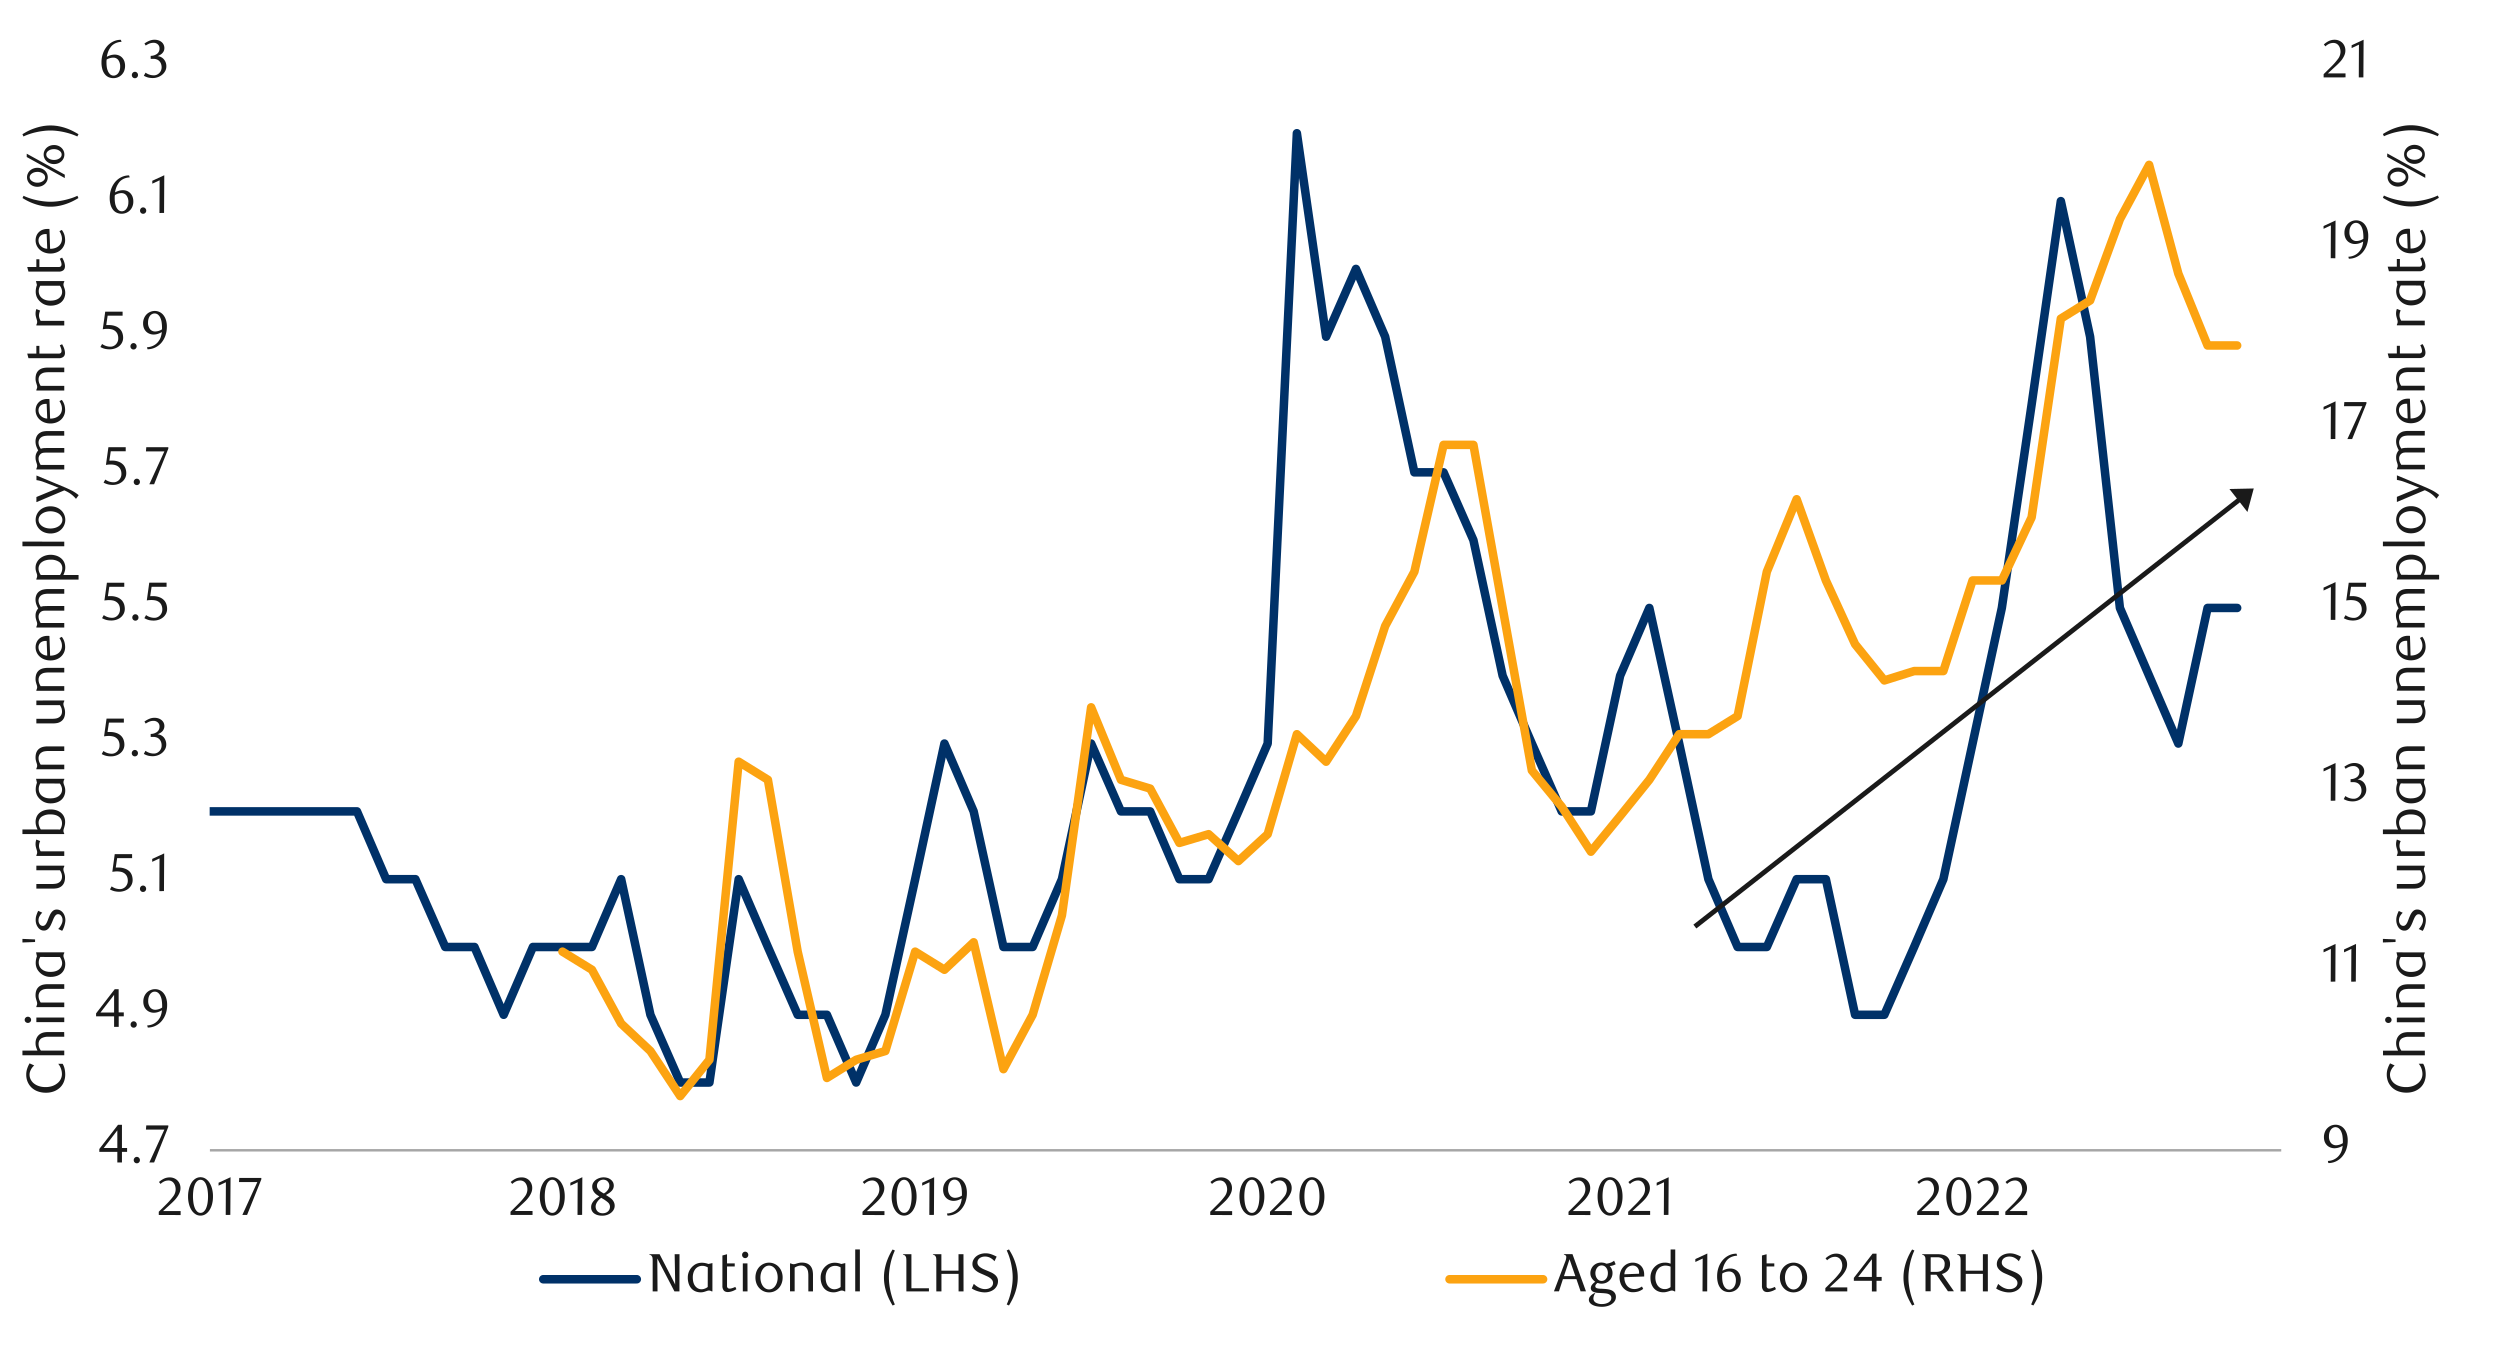 <svg id="Layer_1" data-name="Layer 1" xmlns="http://www.w3.org/2000/svg" xmlns:xlink="http://www.w3.org/1999/xlink" width="1460" height="790" viewBox="0 0 1460 790"><defs><style>.cls-1,.cls-2,.cls-4,.cls-5{fill:none;}.cls-2{stroke:#a6a6a6;stroke-width:1.42px;}.cls-2,.cls-4,.cls-5{stroke-linejoin:round;}.cls-3{clip-path:url(#clip-path);}.cls-4{stroke:#003168;}.cls-4,.cls-5{stroke-linecap:round;stroke-width:4.98px;}.cls-5{stroke:#fca311;}.cls-6{clip-path:url(#clip-path-2);}.cls-7{fill:#1a1a1a;}</style><clipPath id="clip-path"><rect class="cls-1" x="122.44" y="37.9" width="1211.84" height="635.97"/></clipPath><clipPath id="clip-path-2"><rect class="cls-1" x="9.38" y="22.59" width="1441.25" height="744.82"/></clipPath></defs><line class="cls-2" x1="122.59" y1="671.78" x2="1332.24" y2="671.78"/><g class="cls-3"><polyline class="cls-4" points="2.48 473.85 19.69 473.85 36.76 473.85 53.83 473.85 71.24 473.85 88.3 473.85 105.37 473.85 122.44 473.85 139.85 473.85 156.92 473.85 173.98 473.85 191.04 473.85 208.47 473.85 225.53 513.44 242.59 513.44 260.02 553.03 277.08 553.03 294.14 592.63 311.23 553.03 328.63 553.03 345.69 553.03 362.75 513.44 379.84 592.63 397.24 632.19 414.3 632.19 431.39 513.44 448.45 553.03 465.85 592.63 482.91 592.63 500 632.19 517.06 592.63 534.46 513.44 551.55 434.23 568.61 473.85 586.01 553.03 603.07 553.03 620.16 513.44 637.22 434.23 654.62 473.85 671.71 473.85 688.77 513.44 705.83 513.44 723.23 473.85 740.32 434.23 757.38 77.81 774.44 196.64 791.87 157.05 808.93 196.64 825.99 275.86 843.05 275.86 860.48 315.45 877.54 394.63 894.6 434.23 912.03 473.85 929.09 473.85 946.15 394.63 963.21 355.04 980.64 434.23 997.7 513.44 1014.76 553.03 1031.83 553.03 1049.25 513.44 1066.31 513.44 1083.37 592.63 1100.46 592.63 1117.86 553.03 1134.92 513.44 1151.98 434.23 1169.07 355.04 1186.47 236.23 1203.53 117.46 1220.62 196.64 1238.02 355.04 1255.08 394.63 1272.14 434.23 1289.23 355.04 1306.49 355.04"/></g><polyline class="cls-5" points="328.49 555.77 345.69 566.34 362.75 597.76 379.84 613.8 397.24 640.11 414.3 618.91 431.39 444.83 448.45 455.4 465.85 555.77 482.91 629.51 500 618.91 517.06 613.8 534.46 555.77 551.55 566.34 568.61 550.3 586.01 624.38 603.07 592.63 620.16 534.59 637.22 413.08 654.62 455.4 671.71 460.54 688.77 492.26 705.83 487.16 723.23 502.87 740.32 487.16 757.38 428.78 774.44 444.83 791.87 418.21 808.93 365.62 825.99 333.89 843.05 259.81 860.48 259.81 877.54 355.04 894.6 449.93 912.03 471.11 929.09 497.39 946.15 476.58 963.21 455.4 980.64 428.78 997.7 428.78 1014.76 418.21 1031.83 333.89 1049.25 291.56 1066.31 339 1083.37 376.22 1100.46 397.37 1117.86 391.9 1134.92 391.9 1151.98 339 1169.07 339 1186.47 302.14 1203.53 186.07 1220.62 175.49 1238.02 128.03 1255.08 96.28 1272.14 159.78 1289.23 201.77 1306.49 201.77"/><g class="cls-6"><path class="cls-7" d="M1359.47,678a9.55,9.55,0,0,0,2.86-.56,8.87,8.87,0,0,0,2.12-1.15,8.48,8.48,0,0,0,1.52-1.46,11.1,11.1,0,0,0,1-1.51,8.74,8.74,0,0,0,.75-2,11,11,0,0,0,.38-2.18,10.34,10.34,0,0,1-2.42,1.08,8.2,8.2,0,0,1-2.32.36,6.24,6.24,0,0,1-2.37-.44,5.44,5.44,0,0,1-2-1.27,6.09,6.09,0,0,1-1.32-2,7.49,7.49,0,0,1-.49-2.78,7.69,7.69,0,0,1,.59-3.08,6.8,6.8,0,0,1,1.52-2.27,6.59,6.59,0,0,1,2.16-1.42,6.88,6.88,0,0,1,2.52-.48,6.56,6.56,0,0,1,2.59.53,6.34,6.34,0,0,1,2.27,1.66,8.67,8.67,0,0,1,1.62,2.88,12.42,12.42,0,0,1,.62,4.13,15.46,15.46,0,0,1-.87,5.27,13,13,0,0,1-2.39,4.18,10.94,10.94,0,0,1-3.59,2.75,10.21,10.21,0,0,1-4.46,1Zm8.76-10.46c0-.23,0-.42,0-.59v-.6a23.41,23.41,0,0,0-.24-3,8.81,8.81,0,0,0-.65-2.3,5.08,5.08,0,0,0-1.51-2.13,3.19,3.19,0,0,0-1.95-.66,3,3,0,0,0-1.41.36,3.7,3.7,0,0,0-1.2,1.05,5.8,5.8,0,0,0-.83,1.65,7,7,0,0,0-.32,2.18,5.94,5.94,0,0,0,1.17,4,3.8,3.8,0,0,0,3,1.33A7.58,7.58,0,0,0,1368.23,667.58Z"/></g><g class="cls-6"><path class="cls-7" d="M1361.14,573.31l.09-19.13-4.27,2v-1.69l7-3.24-.12,22Z"/><path class="cls-7" d="M1373.1,573.31l.1-19.13-4.28,2v-1.69l7-3.24-.13,22Z"/></g><g class="cls-6"><path class="cls-7" d="M1361.14,467.64l.09-19.12-4.27,2v-1.7l7-3.23-.12,22Z"/><path class="cls-7" d="M1376.81,455.24a5.55,5.55,0,0,1,2.1.58,5.08,5.08,0,0,1,1.62,1.29,5.91,5.91,0,0,1,1,1.83,6.67,6.67,0,0,1,.38,2.27,5.63,5.63,0,0,1-.66,2.68,7.35,7.35,0,0,1-1.76,2.17,8,8,0,0,1-2.54,1.44,8.71,8.71,0,0,1-3,.52,11.87,11.87,0,0,1-2.46-.27,9.82,9.82,0,0,1-2.75-1.08l.94-1.79a8.38,8.38,0,0,0,4.9,1.6,4.34,4.34,0,0,0,1.7-.34,4.87,4.87,0,0,0,1.46-1,4.45,4.45,0,0,0,1-1.48,4.78,4.78,0,0,0,.37-1.93,5.73,5.73,0,0,0-.37-2.15,4.32,4.32,0,0,0-1-1.55,4,4,0,0,0-1.5-.95,5.31,5.31,0,0,0-1.84-.31h-1.66v-1.76a6.22,6.22,0,0,0,3.7-1.16,3.76,3.76,0,0,0,1.45-3.2,3,3,0,0,0-1-2.36,3.56,3.56,0,0,0-2.47-.91,6.73,6.73,0,0,0-2.32.39,10.48,10.48,0,0,0-2.26,1.21l-.75-1.19a14.06,14.06,0,0,1,2.85-1.6,7.82,7.82,0,0,1,3-.6,7.18,7.18,0,0,1,2.34.36,5.79,5.79,0,0,1,1.82,1,4.61,4.61,0,0,1,1.19,1.51,4.42,4.42,0,0,1,.43,1.94,4.37,4.37,0,0,1-.32,1.7,4.74,4.74,0,0,1-.85,1.35,5,5,0,0,1-1.25,1A10.32,10.32,0,0,1,1376.81,455.24Z"/></g><g class="cls-6"><path class="cls-7" d="M1361.15,362l.09-19.17-4.28,2.05v-1.7l7-3.24-.12,22.06Z"/><path class="cls-7" d="M1381.76,342.68H1373l-.81,5.51.69-.05h.69a10.78,10.78,0,0,1,4.14.69,7.18,7.18,0,0,1,2.61,1.76,6.24,6.24,0,0,1,1.35,2.38,8.49,8.49,0,0,1,.4,2.53,6.23,6.23,0,0,1-.65,2.85,6.78,6.78,0,0,1-1.73,2.17,7.9,7.9,0,0,1-2.52,1.39,9.33,9.33,0,0,1-3,.48,13.1,13.1,0,0,1-2.57-.26,10.68,10.68,0,0,1-2.81-1.09l1-1.79a8.28,8.28,0,0,0,4.88,1.6,4.31,4.31,0,0,0,1.68-.34,4.61,4.61,0,0,0,1.48-1,4.8,4.8,0,0,0,1.44-3.46,6,6,0,0,0-.57-2.79,4.74,4.74,0,0,0-1.47-1.71,5.42,5.42,0,0,0-2-.87,11.91,11.91,0,0,0-2.28-.23,11.22,11.22,0,0,0-1.43.08c-.48,0-.91.11-1.31.17l1.45-10.39h10.16Z"/></g><g class="cls-6"><path class="cls-7" d="M1361.14,256.42l.09-19.12-4.27,2v-1.69l7-3.24-.12,22Z"/><path class="cls-7" d="M1373.64,256.42h-2.77l8.76-19.21h-10.74l.19-2.42H1382v.85Z"/></g><g class="cls-6"><path class="cls-7" d="M1361.15,150.79l.09-19.17-4.28,2V132l7-3.24-.12,22.06Z"/><path class="cls-7" d="M1371.44,149.94a9.18,9.18,0,0,0,2.86-.57,8.61,8.61,0,0,0,2.13-1.15,8.48,8.48,0,0,0,1.52-1.46,11.1,11.1,0,0,0,1-1.51,8.19,8.19,0,0,0,.76-2,11.72,11.72,0,0,0,.38-2.19,10,10,0,0,1-2.43,1.09,8.27,8.27,0,0,1-2.33.36,6.24,6.24,0,0,1-2.37-.44,5.58,5.58,0,0,1-2-1.27,6.11,6.11,0,0,1-1.33-2.05,7.5,7.5,0,0,1-.48-2.78,7.71,7.71,0,0,1,.58-3.09,7.13,7.13,0,0,1,1.53-2.28,6.43,6.43,0,0,1,2.17-1.42,6.72,6.72,0,0,1,5.11,0,6.28,6.28,0,0,1,2.28,1.67,8.67,8.67,0,0,1,1.62,2.88,12.44,12.44,0,0,1,.62,4.14,15.47,15.47,0,0,1-.87,5.28,12.92,12.92,0,0,1-2.39,4.19,11,11,0,0,1-3.6,2.75,10.16,10.16,0,0,1-4.47,1Zm8.78-10.48q0-.35,0-.6v-.6a21.89,21.89,0,0,0-.24-3,8.82,8.82,0,0,0-.64-2.3,5.13,5.13,0,0,0-1.52-2.14,3.2,3.2,0,0,0-2-.66,3,3,0,0,0-1.4.36,3.65,3.65,0,0,0-1.2,1.06,5.57,5.57,0,0,0-.84,1.65,7,7,0,0,0-.32,2.19,5.94,5.94,0,0,0,1.17,4,3.81,3.81,0,0,0,3,1.34A7.64,7.64,0,0,0,1380.22,139.46Z"/></g><g class="cls-6"><path class="cls-7" d="M1357,45.21V43.32l4.15-4.11a40.15,40.15,0,0,0,4.16-4.7,7.11,7.11,0,0,0,1.55-4.19,7,7,0,0,0-.3-2.09,5.28,5.28,0,0,0-.83-1.66,3.72,3.72,0,0,0-1.3-1.1,3.81,3.81,0,0,0-1.74-.39,5.84,5.84,0,0,0-2.55.55,7.7,7.7,0,0,0-2.1,1.46l-.91-1.13a12.44,12.44,0,0,1,3-2.06,8,8,0,0,1,3.33-.68,6.32,6.32,0,0,1,2.42.46,6.08,6.08,0,0,1,2,1.28,6.16,6.16,0,0,1,1.33,2,6.26,6.26,0,0,1,.49,2.52,7,7,0,0,1-.55,2.75,13.71,13.71,0,0,1-1.35,2.43,17.29,17.29,0,0,1-1.7,2c-.59.62-1.13,1.14-1.61,1.58l-5,4.61h10.3v2.33Z"/><path class="cls-7" d="M1377.53,45.21l.09-19.13-4.27,2V26.43l7-3.24-.13,22Z"/></g><g class="cls-6"><path class="cls-7" d="M71.22,672.7v6.19h-2.7V672.7H58V671l10.93-14.13h2.29v13.56h3v2.26Zm-2.7-12.56-7.94,10.3h7.94Z"/><path class="cls-7" d="M81.71,677.51a1.82,1.82,0,0,1-.52,1.32,1.75,1.75,0,0,1-1.3.53,1.71,1.71,0,0,1-1.27-.53,1.82,1.82,0,0,1-.52-1.32,1.88,1.88,0,0,1,.52-1.32,1.64,1.64,0,0,1,1.27-.57,1.68,1.68,0,0,1,1.3.57A1.88,1.88,0,0,1,81.71,677.51Z"/><path class="cls-7" d="M90,678.89H87.21L96,659.67H85.23l.19-2.42H98.29v.85Z"/></g><g class="cls-6"><path class="cls-7" d="M69.33,593.52v6.18h-2.7v-6.18H56.11v-1.7L67,577.69h2.29v13.57h3v2.26ZM66.63,581l-7.95,10.3h7.95Z"/><path class="cls-7" d="M79.88,598.32a1.79,1.79,0,0,1-.52,1.32,1.71,1.71,0,0,1-1.3.53,1.68,1.68,0,0,1-1.27-.53,1.79,1.79,0,0,1-.52-1.32,1.88,1.88,0,0,1,.52-1.32,1.67,1.67,0,0,1,1.27-.56,1.7,1.7,0,0,1,1.3.56A1.88,1.88,0,0,1,79.88,598.32Z"/><path class="cls-7" d="M85.94,598.86a9.86,9.86,0,0,0,2.86-.57,8.54,8.54,0,0,0,2.12-1.15,8.15,8.15,0,0,0,1.52-1.46,11,11,0,0,0,1-1.5,8.83,8.83,0,0,0,.75-2,11,11,0,0,0,.38-2.18,10.81,10.81,0,0,1-2.42,1.09,8.25,8.25,0,0,1-2.32.36A6.44,6.44,0,0,1,87.5,591a5.61,5.61,0,0,1-2-1.28,5.8,5.8,0,0,1-1.32-2,7.46,7.46,0,0,1-.49-2.78,7.82,7.82,0,0,1,.58-3.07,7.13,7.13,0,0,1,1.53-2.28A6.41,6.41,0,0,1,88,578.18a6.66,6.66,0,0,1,5.11,0,6.33,6.33,0,0,1,2.27,1.67A8.52,8.52,0,0,1,97,582.76a12.44,12.44,0,0,1,.61,4.13,15.47,15.47,0,0,1-.86,5.28,12.93,12.93,0,0,1-2.39,4.17,10.81,10.81,0,0,1-3.59,2.75,10.21,10.21,0,0,1-4.46,1ZM94.7,588.4q0-.35,0-.6v-.59a23.7,23.7,0,0,0-.23-3,8.73,8.73,0,0,0-.65-2.29,5.05,5.05,0,0,0-1.51-2.14,3.2,3.2,0,0,0-2-.66,3,3,0,0,0-1.4.36,3.86,3.86,0,0,0-1.2,1.06,5.8,5.8,0,0,0-.83,1.65,6.9,6.9,0,0,0-.32,2.18,5.91,5.91,0,0,0,1.17,4,3.79,3.79,0,0,0,3,1.34A7.61,7.61,0,0,0,94.7,588.4Z"/></g><g class="cls-6"><path class="cls-7" d="M77.15,501.15H68.42l-.82,5.5.69,0,.69,0a10.73,10.73,0,0,1,4.13.69A7.3,7.3,0,0,1,75.72,509a6.28,6.28,0,0,1,1.35,2.37,8.85,8.85,0,0,1,.39,2.53,6.15,6.15,0,0,1-.64,2.84,6.78,6.78,0,0,1-1.73,2.17,7.74,7.74,0,0,1-2.51,1.38,9.07,9.07,0,0,1-3,.49,12.3,12.3,0,0,1-2.56-.27,10.62,10.62,0,0,1-2.81-1.08l1-1.79a8.25,8.25,0,0,0,4.87,1.6,4.15,4.15,0,0,0,1.68-.35,4.52,4.52,0,0,0,1.48-1,4.76,4.76,0,0,0,1-1.51,4.71,4.71,0,0,0,.4-1.94,6,6,0,0,0-.57-2.78A4.72,4.72,0,0,0,72.61,510a5.49,5.49,0,0,0-2-.87,11.84,11.84,0,0,0-2.28-.23,11.32,11.32,0,0,0-1.43.08c-.47.05-.9.11-1.3.17L67,498.8H77.15Z"/><path class="cls-7" d="M85.34,519.05a1.85,1.85,0,0,1-.51,1.32,1.73,1.73,0,0,1-1.31.53,1.69,1.69,0,0,1-1.27-.53,1.86,1.86,0,0,1-.52-1.32,1.93,1.93,0,0,1,.52-1.32,1.68,1.68,0,0,1,1.27-.56,1.72,1.72,0,0,1,1.31.56A1.92,1.92,0,0,1,85.34,519.05Z"/><path class="cls-7" d="M93.07,520.43l.09-19.12-4.27,2v-1.7l7-3.23-.13,22Z"/></g><g class="cls-6"><path class="cls-7" d="M72.34,422H63.61l-.82,5.5.7,0h.69a10.76,10.76,0,0,1,4.13.69,7.22,7.22,0,0,1,2.6,1.76,6.13,6.13,0,0,1,1.35,2.37,8.8,8.8,0,0,1,.39,2.53,6.21,6.21,0,0,1-.64,2.84,6.65,6.65,0,0,1-1.73,2.17,8.14,8.14,0,0,1-2.51,1.38,9.33,9.33,0,0,1-3,.48,13,13,0,0,1-2.56-.26,11,11,0,0,1-2.81-1.09l1-1.79a8.22,8.22,0,0,0,4.86,1.6,4.31,4.31,0,0,0,1.68-.34,4.58,4.58,0,0,0,1.48-1,5.08,5.08,0,0,0,1-1.51,4.78,4.78,0,0,0,.39-1.95,6,6,0,0,0-.57-2.78,4.62,4.62,0,0,0-1.46-1.71,5.18,5.18,0,0,0-2-.86,11,11,0,0,0-2.27-.24,13.41,13.41,0,0,0-1.43.08c-.48.05-.91.11-1.31.17l1.45-10.36H72.34Z"/><path class="cls-7" d="M80.57,439.87a1.78,1.78,0,0,1-.52,1.31,1.74,1.74,0,0,1-1.3.54,1.67,1.67,0,0,1-1.27-.54,1.78,1.78,0,0,1-.52-1.31,1.85,1.85,0,0,1,.52-1.32,1.63,1.63,0,0,1,1.27-.57,1.69,1.69,0,0,1,1.3.57A1.85,1.85,0,0,1,80.57,439.87Z"/><path class="cls-7" d="M92,428.84a5.68,5.68,0,0,1,2.1.58,5.37,5.37,0,0,1,1.62,1.29,6.08,6.08,0,0,1,1,1.84,6.58,6.58,0,0,1,.38,2.26,5.6,5.6,0,0,1-.66,2.68,7.35,7.35,0,0,1-1.76,2.17,8.24,8.24,0,0,1-2.54,1.45,9,9,0,0,1-3,.51,12.56,12.56,0,0,1-2.46-.26A9.87,9.87,0,0,1,84,440.27l.94-1.79a8.38,8.38,0,0,0,4.9,1.6,4.34,4.34,0,0,0,1.7-.34,4.87,4.87,0,0,0,1.46-1,4.51,4.51,0,0,0,1-1.47,4.83,4.83,0,0,0,.38-1.94,5.73,5.73,0,0,0-.38-2.15,4.51,4.51,0,0,0-1-1.55,4,4,0,0,0-1.5-.94,5.3,5.3,0,0,0-1.83-.32H88v-1.76a6.21,6.21,0,0,0,3.71-1.16,3.78,3.78,0,0,0,1.44-3.2,3,3,0,0,0-1-2.36,3.6,3.6,0,0,0-2.46-.91,6.52,6.52,0,0,0-2.33.4,10.64,10.64,0,0,0-2.26,1.2l-.75-1.19a14.56,14.56,0,0,1,2.85-1.6,7.82,7.82,0,0,1,3-.6,7.18,7.18,0,0,1,2.34.36,6,6,0,0,1,1.82,1A4.39,4.39,0,0,1,96,424a4.31,4.31,0,0,1-.32,1.69,4.66,4.66,0,0,1-.84,1.35,5.22,5.22,0,0,1-1.26,1A9.45,9.45,0,0,1,92,428.84Z"/></g><g class="cls-6"><path class="cls-7" d="M72.57,342.68H63.83L63,348.19l.69-.05h.69a10.78,10.78,0,0,1,4.14.69,7.18,7.18,0,0,1,2.61,1.76A6.4,6.4,0,0,1,72.5,353a8.8,8.8,0,0,1,.39,2.53,6.23,6.23,0,0,1-.65,2.85,6.65,6.65,0,0,1-1.73,2.17A8,8,0,0,1,68,361.9a9.44,9.44,0,0,1-3,.48,13.1,13.1,0,0,1-2.57-.26A11,11,0,0,1,59.61,361l1-1.79a8.28,8.28,0,0,0,4.88,1.6,4.4,4.4,0,0,0,1.69-.34,4.67,4.67,0,0,0,1.47-1,4.78,4.78,0,0,0,1-1.51,4.63,4.63,0,0,0,.4-1.95,6,6,0,0,0-.57-2.79A4.82,4.82,0,0,0,68,351.56a5.46,5.46,0,0,0-2-.87,11.84,11.84,0,0,0-2.28-.23,11.32,11.32,0,0,0-1.43.08c-.47,0-.91.11-1.31.17l1.45-10.39H72.57Z"/><path class="cls-7" d="M80.88,360.62a1.79,1.79,0,0,1-.52,1.32,1.81,1.81,0,0,1-2.58,0,1.83,1.83,0,0,1-.52-1.32,1.93,1.93,0,0,1,.52-1.32,1.74,1.74,0,0,1,2.58,0A1.88,1.88,0,0,1,80.88,360.62Z"/><path class="cls-7" d="M97.28,342.68H88.53l-.82,5.51.69-.05h.7a10.76,10.76,0,0,1,4.13.69,7.13,7.13,0,0,1,2.62,1.76A6.24,6.24,0,0,1,97.2,353a8.8,8.8,0,0,1,.39,2.53,6.22,6.22,0,0,1-.64,2.85,6.78,6.78,0,0,1-1.73,2.17,8.12,8.12,0,0,1-2.52,1.39,9.4,9.4,0,0,1-3,.48,13,13,0,0,1-2.56-.26A10.87,10.87,0,0,1,84.31,361l1-1.79a8.26,8.26,0,0,0,4.88,1.6,4.38,4.38,0,0,0,1.68-.34,4.61,4.61,0,0,0,1.48-1,4.74,4.74,0,0,0,1.43-3.46,6,6,0,0,0-.57-2.79,4.62,4.62,0,0,0-1.46-1.71,5.49,5.49,0,0,0-2-.87,11.94,11.94,0,0,0-2.29-.23,11.32,11.32,0,0,0-1.43.08c-.47,0-.91.11-1.3.17l1.44-10.39H97.28Z"/></g><g class="cls-6"><path class="cls-7" d="M73.42,263.54H64.69l-.81,5.5c.23,0,.46,0,.69-.05l.69,0a10.76,10.76,0,0,1,4.13.69A7.18,7.18,0,0,1,72,271.42a6.4,6.4,0,0,1,1.35,2.37,8.8,8.8,0,0,1,.39,2.53,6.31,6.31,0,0,1-.64,2.84,6.78,6.78,0,0,1-1.73,2.17,7.74,7.74,0,0,1-2.51,1.38,9.16,9.16,0,0,1-3,.49,12.3,12.3,0,0,1-2.56-.27,11,11,0,0,1-2.81-1.08l1-1.79a8.25,8.25,0,0,0,4.87,1.6,4.4,4.4,0,0,0,1.68-.35,4.64,4.64,0,0,0,1.47-1,4.78,4.78,0,0,0,1-1.51,4.7,4.7,0,0,0,.39-1.94,6.08,6.08,0,0,0-.56-2.78,4.65,4.65,0,0,0-1.46-1.71,5.49,5.49,0,0,0-2-.87,11.16,11.16,0,0,0-2.28-.23,13.56,13.56,0,0,0-1.43.07c-.47.06-.91.11-1.3.18l1.44-10.37H73.42Z"/><path class="cls-7" d="M81.72,281.44a1.86,1.86,0,0,1-.52,1.32,1.77,1.77,0,0,1-1.31.53,1.73,1.73,0,0,1-1.27-.53,1.86,1.86,0,0,1-.52-1.32,1.93,1.93,0,0,1,.52-1.32,1.65,1.65,0,0,1,1.27-.56,1.69,1.69,0,0,1,1.31.56A1.93,1.93,0,0,1,81.72,281.44Z"/><path class="cls-7" d="M90,282.82H87.21L96,263.6H85.23l.19-2.42H98.3V262Z"/></g><g class="cls-6"><path class="cls-7" d="M71.6,184.35H62.87l-.82,5.5.69,0h.69a10.73,10.73,0,0,1,4.13.69,7.05,7.05,0,0,1,2.61,1.76,6.13,6.13,0,0,1,1.35,2.37,8.8,8.8,0,0,1,.39,2.53,6.21,6.21,0,0,1-.64,2.84,6.64,6.64,0,0,1-1.73,2.16A8,8,0,0,1,67,203.53a9.38,9.38,0,0,1-3,.48,13,13,0,0,1-2.56-.26,10.68,10.68,0,0,1-2.81-1.09l1-1.79a8.25,8.25,0,0,0,4.87,1.6,4.38,4.38,0,0,0,1.68-.34,4.72,4.72,0,0,0,1.48-1,4.88,4.88,0,0,0,1-1.5,4.78,4.78,0,0,0,.39-2,6,6,0,0,0-.56-2.78,4.72,4.72,0,0,0-1.46-1.71,5.31,5.31,0,0,0-2-.86,11.19,11.19,0,0,0-2.28-.24,13.55,13.55,0,0,0-1.43.08c-.47.05-.9.11-1.3.17L61.45,182H71.6Z"/><path class="cls-7" d="M79.79,202.25a1.79,1.79,0,0,1-.52,1.32,1.72,1.72,0,0,1-1.3.54,1.7,1.7,0,0,1-1.27-.54,1.79,1.79,0,0,1-.52-1.32,1.84,1.84,0,0,1,.52-1.31,1.66,1.66,0,0,1,1.27-.57,1.68,1.68,0,0,1,1.3.57A1.84,1.84,0,0,1,79.79,202.25Z"/><path class="cls-7" d="M85.85,202.79a9.24,9.24,0,0,0,2.86-.57,8.52,8.52,0,0,0,2.12-1.14,8.16,8.16,0,0,0,1.52-1.46,11.76,11.76,0,0,0,1-1.51,8.74,8.74,0,0,0,.75-2,11.2,11.2,0,0,0,.38-2.19,9.81,9.81,0,0,1-2.42,1.09,8.2,8.2,0,0,1-2.32.36,6.44,6.44,0,0,1-2.37-.44,5.67,5.67,0,0,1-2-1.27,6.3,6.3,0,0,1-1.32-2,7.54,7.54,0,0,1-.48-2.78,7.69,7.69,0,0,1,.58-3.08,7,7,0,0,1,1.52-2.28,6.35,6.35,0,0,1,2.17-1.41,6.57,6.57,0,0,1,5.1,0,6.25,6.25,0,0,1,2.28,1.66,8.34,8.34,0,0,1,1.61,2.87,12.47,12.47,0,0,1,.62,4.13,15.47,15.47,0,0,1-.87,5.28,13.06,13.06,0,0,1-2.38,4.18,11.05,11.05,0,0,1-3.6,2.74,10.21,10.21,0,0,1-4.46,1Zm8.77-10.46q0-.35,0-.6v-.59a21.89,21.89,0,0,0-.24-3,8.73,8.73,0,0,0-.65-2.29,5.12,5.12,0,0,0-1.51-2.14,3.18,3.18,0,0,0-2-.65,3,3,0,0,0-1.41.36,3.7,3.7,0,0,0-1.2,1,5.8,5.8,0,0,0-.83,1.65,6.94,6.94,0,0,0-.32,2.18,5.91,5.91,0,0,0,1.17,4,3.81,3.81,0,0,0,3,1.34A7.64,7.64,0,0,0,94.62,192.33Z"/></g><g class="cls-6"><path class="cls-7" d="M75.75,103.6a9.5,9.5,0,0,0-2.9.57,8,8,0,0,0-2.06,1.13,6.63,6.63,0,0,0-1.38,1.43,16.87,16.87,0,0,0-.91,1.46,11.7,11.7,0,0,0-.82,2,12.9,12.9,0,0,0-.5,2.18,10,10,0,0,1,2.4-1,8.93,8.93,0,0,1,2.25-.3,6.22,6.22,0,0,1,2.32.44,5.64,5.64,0,0,1,1.93,1.29,6.1,6.1,0,0,1,1.31,2.07,7.86,7.86,0,0,1,.47,2.8,7.56,7.56,0,0,1-.58,3.06,6.58,6.58,0,0,1-3.72,3.63,7.08,7.08,0,0,1-2.52.47,6.86,6.86,0,0,1-2.71-.54,5.75,5.75,0,0,1-2.22-1.66,8.53,8.53,0,0,1-1.49-2.87,14.05,14.05,0,0,1-.55-4.13,15.47,15.47,0,0,1,.88-5.28,13.49,13.49,0,0,1,2.4-4.18,11.08,11.08,0,0,1,3.58-2.74,10.17,10.17,0,0,1,4.45-1Zm-8.66,10.33c0,.3-.08.6-.1.91s0,.63,0,1a16.83,16.83,0,0,0,.19,2.6,7.88,7.88,0,0,0,.53,2,5.41,5.41,0,0,0,1.47,2.23,3,3,0,0,0,1.94.73,3.18,3.18,0,0,0,1.46-.36A3.73,3.73,0,0,0,73.78,122a5.53,5.53,0,0,0,.86-1.66,6.72,6.72,0,0,0,.33-2.17,6.19,6.19,0,0,0-1.11-4A3.59,3.59,0,0,0,71,112.77a6.87,6.87,0,0,0-1.87.27A9.06,9.06,0,0,0,67.09,113.93Z"/><path class="cls-7" d="M85.4,123a1.86,1.86,0,0,1-.52,1.32,1.77,1.77,0,0,1-1.31.53,1.73,1.73,0,0,1-1.27-.53,1.86,1.86,0,0,1-.52-1.32,1.93,1.93,0,0,1,.52-1.32,1.65,1.65,0,0,1,1.27-.56,1.69,1.69,0,0,1,1.31.56A1.93,1.93,0,0,1,85.4,123Z"/><path class="cls-7" d="M93.12,124.39l.1-19.12-4.28,2v-1.7l7-3.23-.13,22Z"/></g><g class="cls-6"><path class="cls-7" d="M71,24.42a9.45,9.45,0,0,0-2.9.56A8.18,8.18,0,0,0,66,26.11a6.39,6.39,0,0,0-1.38,1.43A14.73,14.73,0,0,0,63.7,29a10.52,10.52,0,0,0-.82,2,12.09,12.09,0,0,0-.5,2.19,9.86,9.86,0,0,1,2.4-1,8.8,8.8,0,0,1,2.24-.3,6.27,6.27,0,0,1,2.33.44,5.46,5.46,0,0,1,1.93,1.29,5.89,5.89,0,0,1,1.3,2.07,8.43,8.43,0,0,1-.11,5.85,6.72,6.72,0,0,1-1.54,2.25,6.32,6.32,0,0,1-2.18,1.38,6.77,6.77,0,0,1-2.51.47,7.09,7.09,0,0,1-2.72-.53,5.82,5.82,0,0,1-2.21-1.67,8.19,8.19,0,0,1-1.49-2.87,13.68,13.68,0,0,1-.55-4.13,15.22,15.22,0,0,1,.88-5.27,12.89,12.89,0,0,1,2.4-4.18,11,11,0,0,1,3.58-2.75,10.1,10.1,0,0,1,4.44-1ZM62.28,34.75c0,.29-.07.6-.09.91s0,.63,0,.94a18.44,18.44,0,0,0,.18,2.61,8.26,8.26,0,0,0,.54,2,5.29,5.29,0,0,0,1.47,2.23,3,3,0,0,0,1.94.72,3.14,3.14,0,0,0,1.45-.36A3.72,3.72,0,0,0,69,42.79a5.83,5.83,0,0,0,.86-1.67A6.66,6.66,0,0,0,70.17,39a6.22,6.22,0,0,0-1.12-4,3.57,3.57,0,0,0-2.89-1.33,7.25,7.25,0,0,0-1.86.26A8.56,8.56,0,0,0,62.28,34.75Z"/><path class="cls-7" d="M80.59,43.82a1.79,1.79,0,0,1-.52,1.32,1.72,1.72,0,0,1-1.3.54,1.69,1.69,0,0,1-1.27-.54A1.79,1.79,0,0,1,77,43.82a1.84,1.84,0,0,1,.52-1.31,1.64,1.64,0,0,1,1.27-.57,1.68,1.68,0,0,1,1.3.57A1.84,1.84,0,0,1,80.59,43.82Z"/><path class="cls-7" d="M92,32.8a5.55,5.55,0,0,1,2.11.58,5.46,5.46,0,0,1,1.61,1.29,6.19,6.19,0,0,1,1.06,1.84,6.57,6.57,0,0,1,.37,2.26,5.6,5.6,0,0,1-.66,2.68,7.19,7.19,0,0,1-1.76,2.17,8,8,0,0,1-2.54,1.44,8.66,8.66,0,0,1-3,.52,12.58,12.58,0,0,1-2.47-.26A10,10,0,0,1,84,44.23L85,42.44A8.35,8.35,0,0,0,89.85,44a4.3,4.3,0,0,0,1.7-.34,4.75,4.75,0,0,0,1.46-1,4.51,4.51,0,0,0,1-1.47,4.83,4.83,0,0,0,.38-1.94A5.94,5.94,0,0,0,94,37.18a4.43,4.43,0,0,0-1-1.55,4.06,4.06,0,0,0-1.49-.94,5.35,5.35,0,0,0-1.84-.32H88V32.61a6.25,6.25,0,0,0,3.71-1.16,3.78,3.78,0,0,0,1.44-3.2,3,3,0,0,0-1-2.36A3.6,3.6,0,0,0,89.7,25a6.78,6.78,0,0,0-2.33.39,11.2,11.2,0,0,0-2.26,1.21l-.75-1.19a14.34,14.34,0,0,1,2.86-1.6,7.74,7.74,0,0,1,3-.6,7.18,7.18,0,0,1,2.34.36,5.68,5.68,0,0,1,1.82,1,4.58,4.58,0,0,1,1.31,5.15A4.68,4.68,0,0,1,94.85,31a5.22,5.22,0,0,1-1.26,1A9.09,9.09,0,0,1,92,32.8Z"/></g><g class="cls-6"><path class="cls-7" d="M92.72,709.54v-1.88l4.15-4.11a41,41,0,0,0,4.16-4.7,7,7,0,0,0,1.55-4.19,7.33,7.33,0,0,0-.29-2.09,5.29,5.29,0,0,0-.84-1.66,3.61,3.61,0,0,0-1.3-1.1,3.66,3.66,0,0,0-1.74-.4,6,6,0,0,0-2.55.55,8.16,8.16,0,0,0-2.1,1.46l-.91-1.13a12.58,12.58,0,0,1,3-2,8,8,0,0,1,3.33-.68,6.28,6.28,0,0,1,2.42.46,5.89,5.89,0,0,1,3.31,3.26,6.26,6.26,0,0,1,.49,2.52,6.88,6.88,0,0,1-.55,2.74,13,13,0,0,1-1.35,2.43,16.64,16.64,0,0,1-1.7,2.06c-.59.61-1.13,1.14-1.61,1.58l-5,4.61h10.3v2.32Z"/><path class="cls-7" d="M124.38,698.76a17.1,17.1,0,0,1-.55,4.49,12,12,0,0,1-1.54,3.54A7.37,7.37,0,0,1,120,709.1a5.47,5.47,0,0,1-2.93.82,5.34,5.34,0,0,1-2.89-.83,7.73,7.73,0,0,1-2.28-2.31,11.87,11.87,0,0,1-1.52-3.53,17,17,0,0,1-.55-4.46,17.47,17.47,0,0,1,.55-4.53,12.63,12.63,0,0,1,1.5-3.59,7.43,7.43,0,0,1,2.29-2.34,5.4,5.4,0,0,1,2.9-.83,5.48,5.48,0,0,1,2.93.83,7.7,7.7,0,0,1,2.31,2.34,12.38,12.38,0,0,1,1.54,3.57A17.39,17.39,0,0,1,124.38,698.76Zm-2.89,0a24.57,24.57,0,0,0-.28-3.86,13.59,13.59,0,0,0-.84-3.11,5.56,5.56,0,0,0-1.36-2.05,2.85,2.85,0,0,0-3.83,0,5.62,5.62,0,0,0-1.37,2,13.24,13.24,0,0,0-.83,3.07,26.61,26.61,0,0,0,0,7.7,12.82,12.82,0,0,0,.85,3.08,5.81,5.81,0,0,0,1.38,2,2.71,2.71,0,0,0,1.88.73,2.78,2.78,0,0,0,1.9-.73,5.56,5.56,0,0,0,1.38-2,13.22,13.22,0,0,0,.84-3.07A23.71,23.71,0,0,0,121.49,698.8Z"/><path class="cls-7" d="M131.82,709.54l.1-19.12-4.28,2v-1.7l7-3.23-.13,22Z"/><path class="cls-7" d="M144.29,709.54h-2.77l8.77-19.21H139.55l.18-2.42h12.88v.84Z"/></g><g class="cls-6"><path class="cls-7" d="M298.14,709.54v-1.88l4.14-4.11a40,40,0,0,0,4.16-4.7,7.06,7.06,0,0,0,1.56-4.19,7,7,0,0,0-.3-2.09,5.5,5.5,0,0,0-.83-1.66,3.73,3.73,0,0,0-3.05-1.5,5.94,5.94,0,0,0-2.54.55,8,8,0,0,0-2.11,1.46l-.91-1.13a12.42,12.42,0,0,1,3-2,7.89,7.89,0,0,1,3.33-.68A6.23,6.23,0,0,1,307,688a5.88,5.88,0,0,1,2,1.28,6.08,6.08,0,0,1,1.34,2,6.43,6.43,0,0,1,.48,2.52,6.88,6.88,0,0,1-.55,2.74,12.45,12.45,0,0,1-1.34,2.43,17.58,17.58,0,0,1-1.7,2.06c-.6.61-1.14,1.14-1.62,1.58l-5,4.61H311v2.32Z"/><path class="cls-7" d="M329.82,698.76a17.54,17.54,0,0,1-.54,4.49,12,12,0,0,1-1.54,3.54,7.4,7.4,0,0,1-2.32,2.31,5.45,5.45,0,0,1-2.93.82,5.34,5.34,0,0,1-2.88-.83,7.76,7.76,0,0,1-2.29-2.31,12.13,12.13,0,0,1-1.52-3.53,17.41,17.41,0,0,1-.55-4.46,17.91,17.91,0,0,1,.55-4.53,12.93,12.93,0,0,1,1.51-3.59,7.4,7.4,0,0,1,2.28-2.34,5.53,5.53,0,0,1,5.83,0,7.73,7.73,0,0,1,2.32,2.34,12.38,12.38,0,0,1,1.54,3.57A17.84,17.84,0,0,1,329.82,698.76Zm-2.88,0a24.53,24.53,0,0,0-.29-3.86,13.61,13.61,0,0,0-.83-3.11,5.58,5.58,0,0,0-1.37-2.05,2.72,2.72,0,0,0-1.91-.74,2.76,2.76,0,0,0-1.92.74,5.6,5.6,0,0,0-1.36,2,12.76,12.76,0,0,0-.83,3.07,25.7,25.7,0,0,0,0,7.7,12.83,12.83,0,0,0,.84,3.08,6.09,6.09,0,0,0,1.38,2,2.75,2.75,0,0,0,1.89.73,2.8,2.8,0,0,0,1.9-.73,5.81,5.81,0,0,0,1.38-2,13.24,13.24,0,0,0,.83-3.07A23.66,23.66,0,0,0,326.94,698.8Z"/><path class="cls-7" d="M337.27,709.54l.09-19.12-4.27,2v-1.7l7-3.23-.12,22Z"/><path class="cls-7" d="M350,698.71c-.43-.27-.9-.58-1.39-.91a7.58,7.58,0,0,1-1.35-1.19,6.43,6.43,0,0,1-1-1.59,5,5,0,0,1-.41-2.12,4.17,4.17,0,0,1,.55-2.1,5.92,5.92,0,0,1,1.46-1.7A7.59,7.59,0,0,1,350,688a7.28,7.28,0,0,1,2.47-.42,8,8,0,0,1,2.34.33,5.62,5.62,0,0,1,1.89,1,4.75,4.75,0,0,1,1.28,1.51,4.43,4.43,0,0,1,.1,3.76,5.13,5.13,0,0,1-1,1.43,8.43,8.43,0,0,1-1.46,1.2c-.56.36-1.15.72-1.76,1.08l.62.38c.55.35,1.09.71,1.63,1.08a7.7,7.7,0,0,1,1.46,1.26,6.22,6.22,0,0,1,1,1.58,4.86,4.86,0,0,1,.41,2,4.59,4.59,0,0,1-.57,2.22,5.8,5.8,0,0,1-1.53,1.83,7.54,7.54,0,0,1-2.31,1.26,8.58,8.58,0,0,1-2.86.47,10,10,0,0,1-2.49-.3,6.29,6.29,0,0,1-2.07-.91,4.42,4.42,0,0,1-1.41-1.54,4.25,4.25,0,0,1-.52-2.15,4.92,4.92,0,0,1,.5-2.26A7.46,7.46,0,0,1,347,701a10.38,10.38,0,0,1,1.55-1.3C349.07,699.36,349.57,699,350,698.71Zm1.11.82a12.87,12.87,0,0,0-1.22,1.05,8.12,8.12,0,0,0-1.05,1.24,5.69,5.69,0,0,0-.72,1.38,4.06,4.06,0,0,0,0,2.91,3.61,3.61,0,0,0,.78,1.25,3.52,3.52,0,0,0,1.29.86,4.71,4.71,0,0,0,1.8.32,4.81,4.81,0,0,0,1.82-.32,3.72,3.72,0,0,0,1.34-.86,3.44,3.44,0,0,0,.82-1.25,4.34,4.34,0,0,0,.26-1.47,3.52,3.52,0,0,0-1.35-2.57q-.47-.41-1-.78c-.34-.26-.69-.49-1-.71l-1-.6Zm1.54-2.55a6.85,6.85,0,0,0,1.21-.83,6.63,6.63,0,0,0,1-1.08,5.68,5.68,0,0,0,.72-1.26,3.61,3.61,0,0,0,.27-1.38,3.54,3.54,0,0,0-.76-2.2,3.29,3.29,0,0,0-1.14-.93,3.86,3.86,0,0,0-4.23.65,3.41,3.41,0,0,0-1.09,2.64,2.75,2.75,0,0,0,.31,1.33,4.87,4.87,0,0,0,.8,1.08,6.39,6.39,0,0,0,1.12.92c.41.27.83.53,1.25.78Z"/></g><g class="cls-6"><path class="cls-7" d="M503.69,709.54v-1.88l4.14-4.11a40,40,0,0,0,4.16-4.7,7.06,7.06,0,0,0,1.56-4.19,7,7,0,0,0-.3-2.09,5.5,5.5,0,0,0-.83-1.66,3.7,3.7,0,0,0-3-1.5,5.94,5.94,0,0,0-2.54.55,7.84,7.84,0,0,0-2.1,1.46l-.92-1.13a12.42,12.42,0,0,1,3-2,7.89,7.89,0,0,1,3.33-.68,6.32,6.32,0,0,1,2.42.46,5.93,5.93,0,0,1,2,1.28,6.08,6.08,0,0,1,1.34,2,6.43,6.43,0,0,1,.49,2.52,7.06,7.06,0,0,1-.55,2.74,13,13,0,0,1-1.35,2.43,17.58,17.58,0,0,1-1.7,2.06c-.6.61-1.14,1.14-1.62,1.58l-5,4.61h10.3v2.32Z"/><path class="cls-7" d="M535.28,698.76a17.1,17.1,0,0,1-.55,4.49,11.94,11.94,0,0,1-1.53,3.54,7.4,7.4,0,0,1-2.32,2.31,5.47,5.47,0,0,1-2.93.82,5.34,5.34,0,0,1-2.89-.83,7.85,7.85,0,0,1-2.28-2.31,11.87,11.87,0,0,1-1.52-3.53,17,17,0,0,1-.55-4.46,17.47,17.47,0,0,1,.55-4.53,12.63,12.63,0,0,1,1.5-3.59,7.43,7.43,0,0,1,2.29-2.34,5.4,5.4,0,0,1,2.9-.83,5.48,5.48,0,0,1,2.93.83,7.73,7.73,0,0,1,2.32,2.34,12.37,12.37,0,0,1,1.53,3.57A17.39,17.39,0,0,1,535.28,698.76Zm-2.89,0a24.57,24.57,0,0,0-.28-3.86,14.14,14.14,0,0,0-.83-3.11,5.7,5.7,0,0,0-1.37-2.05,2.85,2.85,0,0,0-3.83,0,5.62,5.62,0,0,0-1.37,2,13.76,13.76,0,0,0-.83,3.07,26.61,26.61,0,0,0,0,7.7,12.82,12.82,0,0,0,.85,3.08,6.09,6.09,0,0,0,1.38,2,2.71,2.71,0,0,0,1.88.73,2.8,2.8,0,0,0,1.91-.73,5.81,5.81,0,0,0,1.38-2,13.76,13.76,0,0,0,.83-3.07A23.71,23.71,0,0,0,532.39,698.8Z"/><path class="cls-7" d="M542.72,709.54l.1-19.12-4.27,2v-1.7l7-3.23-.13,22Z"/><path class="cls-7" d="M553,708.7a9.86,9.86,0,0,0,2.86-.57A8.54,8.54,0,0,0,558,707a8.15,8.15,0,0,0,1.52-1.46,11,11,0,0,0,1-1.5,8.83,8.83,0,0,0,.75-2,11,11,0,0,0,.38-2.18,10.81,10.81,0,0,1-2.42,1.09,8.25,8.25,0,0,1-2.32.36,6.44,6.44,0,0,1-2.37-.44,5.61,5.61,0,0,1-1.95-1.28,5.8,5.8,0,0,1-1.32-2,7.46,7.46,0,0,1-.49-2.78,7.82,7.82,0,0,1,.58-3.07,7.13,7.13,0,0,1,1.53-2.28,6.41,6.41,0,0,1,2.16-1.41,6.66,6.66,0,0,1,5.11,0,6.25,6.25,0,0,1,2.27,1.67,8.52,8.52,0,0,1,1.62,2.87,12.44,12.44,0,0,1,.61,4.13,15.47,15.47,0,0,1-.86,5.28,12.93,12.93,0,0,1-2.39,4.17,10.81,10.81,0,0,1-3.59,2.75,10.21,10.21,0,0,1-4.46,1Zm8.76-10.46q0-.35,0-.6V697a22,22,0,0,0-.23-3,8.73,8.73,0,0,0-.65-2.29,5.05,5.05,0,0,0-1.51-2.14,3.2,3.2,0,0,0-2-.66,3,3,0,0,0-1.4.36,3.74,3.74,0,0,0-1.2,1.06A5.87,5.87,0,0,0,554,692a7,7,0,0,0-.32,2.19,5.91,5.91,0,0,0,1.17,4,3.81,3.81,0,0,0,3,1.34A7.58,7.58,0,0,0,561.75,698.24Z"/></g><g class="cls-6"><path class="cls-7" d="M706.78,709.54v-1.88l4.15-4.11a41,41,0,0,0,4.16-4.7,7.06,7.06,0,0,0,1.56-4.19,7,7,0,0,0-.3-2.09,5.29,5.29,0,0,0-.84-1.66,3.61,3.61,0,0,0-1.3-1.1,3.66,3.66,0,0,0-1.74-.4,6,6,0,0,0-2.55.55,8.16,8.16,0,0,0-2.1,1.46l-.91-1.13a12.58,12.58,0,0,1,3-2,8,8,0,0,1,3.33-.68,6.28,6.28,0,0,1,2.42.46,6,6,0,0,1,2,1.28,5.9,5.9,0,0,1,1.33,2,6.26,6.26,0,0,1,.49,2.52,6.88,6.88,0,0,1-.55,2.74,12.49,12.49,0,0,1-1.35,2.43,17.52,17.52,0,0,1-1.69,2.06c-.6.61-1.14,1.14-1.62,1.58l-5,4.61h10.3v2.32Z"/><path class="cls-7" d="M738.38,698.76a17.53,17.53,0,0,1-.55,4.49,12,12,0,0,1-1.54,3.54A7.4,7.4,0,0,1,734,709.1a5.42,5.42,0,0,1-2.93.82,5.34,5.34,0,0,1-2.88-.83,7.76,7.76,0,0,1-2.29-2.31,12.41,12.41,0,0,1-1.52-3.53,17.42,17.42,0,0,1-.54-4.46,17.92,17.92,0,0,1,.54-4.53,12.93,12.93,0,0,1,1.51-3.59,7.33,7.33,0,0,1,2.29-2.34,5.37,5.37,0,0,1,2.89-.83,5.43,5.43,0,0,1,2.93.83,7.73,7.73,0,0,1,2.32,2.34,12.38,12.38,0,0,1,1.54,3.57A17.83,17.83,0,0,1,738.38,698.76Zm-2.89,0a25.84,25.84,0,0,0-.28-3.86,13.59,13.59,0,0,0-.84-3.11,5.56,5.56,0,0,0-1.36-2.05,2.76,2.76,0,0,0-1.92-.74,2.72,2.72,0,0,0-1.91.74,5.62,5.62,0,0,0-1.37,2,13.24,13.24,0,0,0-.83,3.07,25.7,25.7,0,0,0,0,7.7,13.31,13.31,0,0,0,.84,3.08,6,6,0,0,0,1.39,2,2.71,2.71,0,0,0,1.88.73,2.78,2.78,0,0,0,1.9-.73,5.56,5.56,0,0,0,1.38-2,13.22,13.22,0,0,0,.84-3.07A24.92,24.92,0,0,0,735.49,698.8Z"/><path class="cls-7" d="M741.67,709.54v-1.88l4.15-4.11a41,41,0,0,0,4.16-4.7,7,7,0,0,0,1.55-4.19,7.33,7.33,0,0,0-.29-2.09,5.29,5.29,0,0,0-.84-1.66,3.61,3.61,0,0,0-1.3-1.1,3.66,3.66,0,0,0-1.74-.4,6,6,0,0,0-2.55.55,8.16,8.16,0,0,0-2.1,1.46l-.91-1.13a12.38,12.38,0,0,1,3-2,8,8,0,0,1,3.33-.68,6.28,6.28,0,0,1,2.42.46,5.89,5.89,0,0,1,3.31,3.26,6.26,6.26,0,0,1,.49,2.52,6.88,6.88,0,0,1-.55,2.74,13,13,0,0,1-1.35,2.43,16.64,16.64,0,0,1-1.7,2.06c-.59.61-1.13,1.14-1.61,1.58l-5,4.61h10.3v2.32Z"/><path class="cls-7" d="M773.45,698.76a17.54,17.54,0,0,1-.54,4.49,12,12,0,0,1-1.54,3.54,7.4,7.4,0,0,1-2.32,2.31,5.45,5.45,0,0,1-2.93.82,5.34,5.34,0,0,1-2.88-.83,7.76,7.76,0,0,1-2.29-2.31,12.13,12.13,0,0,1-1.52-3.53,17.41,17.41,0,0,1-.55-4.46,17.91,17.91,0,0,1,.55-4.53,12.93,12.93,0,0,1,1.51-3.59,7.3,7.3,0,0,1,2.28-2.34,5.53,5.53,0,0,1,5.83,0,7.73,7.73,0,0,1,2.32,2.34,12.38,12.38,0,0,1,1.54,3.57A17.84,17.84,0,0,1,773.45,698.76Zm-2.89,0a24.57,24.57,0,0,0-.28-3.86,13.61,13.61,0,0,0-.83-3.11,5.58,5.58,0,0,0-1.37-2.05,2.72,2.72,0,0,0-1.91-.74,2.76,2.76,0,0,0-1.92.74,5.6,5.6,0,0,0-1.36,2,13.22,13.22,0,0,0-.84,3.07,26.61,26.61,0,0,0,0,7.7,13.3,13.3,0,0,0,.85,3.08,6.09,6.09,0,0,0,1.38,2,2.75,2.75,0,0,0,1.89.73,2.8,2.8,0,0,0,1.9-.73,5.81,5.81,0,0,0,1.38-2,13.24,13.24,0,0,0,.83-3.07A23.71,23.71,0,0,0,770.56,698.8Z"/></g><g class="cls-6"><path class="cls-7" d="M916,709.54v-1.88l4.15-4.11a41,41,0,0,0,4.16-4.7,7.11,7.11,0,0,0,1.55-4.19,7,7,0,0,0-.3-2.09,5.28,5.28,0,0,0-.83-1.66,3.61,3.61,0,0,0-1.3-1.1,3.69,3.69,0,0,0-1.74-.4,6,6,0,0,0-2.55.55,8.16,8.16,0,0,0-2.1,1.46l-.91-1.13a12.38,12.38,0,0,1,3-2,8,8,0,0,1,3.33-.68,6.28,6.28,0,0,1,2.42.46,5.89,5.89,0,0,1,3.31,3.26,6.26,6.26,0,0,1,.49,2.52,6.88,6.88,0,0,1-.55,2.74,13,13,0,0,1-1.35,2.43,16.64,16.64,0,0,1-1.7,2.06c-.59.61-1.13,1.14-1.61,1.58l-5,4.61h10.31v2.32Z"/><path class="cls-7" d="M947.56,698.76a17.54,17.54,0,0,1-.54,4.49,12,12,0,0,1-1.54,3.54,7.4,7.4,0,0,1-2.32,2.31,5.45,5.45,0,0,1-2.93.82,5.34,5.34,0,0,1-2.88-.83,7.76,7.76,0,0,1-2.29-2.31,12.13,12.13,0,0,1-1.52-3.53,17.41,17.41,0,0,1-.55-4.46,17.91,17.91,0,0,1,.55-4.53,12.93,12.93,0,0,1,1.51-3.59,7.4,7.4,0,0,1,2.28-2.34,5.53,5.53,0,0,1,5.83,0,7.73,7.73,0,0,1,2.32,2.34,12.38,12.38,0,0,1,1.54,3.57A17.84,17.84,0,0,1,947.56,698.76Zm-2.89,0a24.57,24.57,0,0,0-.28-3.86,13.61,13.61,0,0,0-.83-3.11,5.58,5.58,0,0,0-1.37-2.05,2.72,2.72,0,0,0-1.91-.74,2.76,2.76,0,0,0-1.92.74,5.6,5.6,0,0,0-1.36,2,12.76,12.76,0,0,0-.83,3.07,25.7,25.7,0,0,0,0,7.7,12.83,12.83,0,0,0,.84,3.08,6.09,6.09,0,0,0,1.38,2,2.75,2.75,0,0,0,1.89.73,2.8,2.8,0,0,0,1.9-.73,5.81,5.81,0,0,0,1.38-2,13.24,13.24,0,0,0,.83-3.07A23.71,23.71,0,0,0,944.67,698.8Z"/><path class="cls-7" d="M950.86,709.54v-1.88l4.15-4.11a42,42,0,0,0,4.16-4.7,7.11,7.11,0,0,0,1.55-4.19,7,7,0,0,0-.3-2.09,5.28,5.28,0,0,0-.83-1.66,3.61,3.61,0,0,0-1.3-1.1,3.73,3.73,0,0,0-1.75-.4A6,6,0,0,0,954,690a8.16,8.16,0,0,0-2.1,1.46l-.91-1.13a12.38,12.38,0,0,1,3-2,7.93,7.93,0,0,1,3.33-.68,6.32,6.32,0,0,1,2.42.46,5.89,5.89,0,0,1,3.31,3.26,6.26,6.26,0,0,1,.49,2.52,7.06,7.06,0,0,1-.55,2.74,13,13,0,0,1-1.35,2.43A17.58,17.58,0,0,1,960,701c-.59.61-1.13,1.14-1.62,1.58l-5,4.61h10.3v2.32Z"/><path class="cls-7" d="M971.68,709.54l.1-19.12-4.28,2v-1.7l7-3.23-.13,22Z"/></g><g class="cls-6"><path class="cls-7" d="M1119.63,709.54v-1.88l4.15-4.11a41,41,0,0,0,4.16-4.7,7.11,7.11,0,0,0,1.55-4.19,7,7,0,0,0-.3-2.09,5.07,5.07,0,0,0-.83-1.66,3.61,3.61,0,0,0-1.3-1.1,3.69,3.69,0,0,0-1.74-.4,6,6,0,0,0-2.55.55,8.16,8.16,0,0,0-2.1,1.46l-.91-1.13a12.38,12.38,0,0,1,3-2,8,8,0,0,1,3.33-.68,6.28,6.28,0,0,1,2.42.46,5.89,5.89,0,0,1,3.31,3.26,6.26,6.26,0,0,1,.49,2.52,6.88,6.88,0,0,1-.55,2.74,13,13,0,0,1-1.35,2.43,16.64,16.64,0,0,1-1.7,2.06c-.59.61-1.13,1.14-1.61,1.58l-5,4.61h10.31v2.32Z"/><path class="cls-7" d="M1151.22,698.76a17.54,17.54,0,0,1-.54,4.49,12,12,0,0,1-1.54,3.54,7.4,7.4,0,0,1-2.32,2.31,5.45,5.45,0,0,1-2.93.82,5.34,5.34,0,0,1-2.88-.83,7.76,7.76,0,0,1-2.29-2.31,12.13,12.13,0,0,1-1.52-3.53,17.41,17.41,0,0,1-.55-4.46,17.91,17.91,0,0,1,.55-4.53,12.93,12.93,0,0,1,1.51-3.59,7.4,7.4,0,0,1,2.28-2.34,5.53,5.53,0,0,1,5.83,0,7.73,7.73,0,0,1,2.32,2.34,12.38,12.38,0,0,1,1.54,3.57A17.84,17.84,0,0,1,1151.22,698.76Zm-2.89,0a24.57,24.57,0,0,0-.28-3.86,13.61,13.61,0,0,0-.83-3.11,5.58,5.58,0,0,0-1.37-2.05,2.72,2.72,0,0,0-1.91-.74,2.76,2.76,0,0,0-1.92.74,5.6,5.6,0,0,0-1.36,2,12.76,12.76,0,0,0-.83,3.07,25.7,25.7,0,0,0,0,7.7,12.83,12.83,0,0,0,.84,3.08,6.09,6.09,0,0,0,1.38,2,2.75,2.75,0,0,0,1.89.73,2.8,2.8,0,0,0,1.9-.73,5.81,5.81,0,0,0,1.38-2,13.24,13.24,0,0,0,.83-3.07A23.71,23.71,0,0,0,1148.33,698.8Z"/><path class="cls-7" d="M1154.52,709.54v-1.88l4.15-4.11a42,42,0,0,0,4.16-4.7,7.11,7.11,0,0,0,1.55-4.19,7,7,0,0,0-.3-2.09,5.28,5.28,0,0,0-.83-1.66,3.61,3.61,0,0,0-1.3-1.1,3.72,3.72,0,0,0-1.74-.4,6,6,0,0,0-2.55.55,8.16,8.16,0,0,0-2.1,1.46l-.91-1.13a12.38,12.38,0,0,1,3-2,7.93,7.93,0,0,1,3.33-.68,6.32,6.32,0,0,1,2.42.46,5.89,5.89,0,0,1,3.31,3.26,6.26,6.26,0,0,1,.49,2.52,7.06,7.06,0,0,1-.55,2.74,13,13,0,0,1-1.35,2.43,17.58,17.58,0,0,1-1.7,2.06c-.59.61-1.13,1.14-1.61,1.58l-5,4.61h10.3v2.32Z"/><path class="cls-7" d="M1171.1,709.54v-1.88l4.15-4.11a41,41,0,0,0,4.16-4.7,7.11,7.11,0,0,0,1.55-4.19,7,7,0,0,0-.3-2.09,5.28,5.28,0,0,0-.83-1.66,3.61,3.61,0,0,0-1.3-1.1,3.69,3.69,0,0,0-1.74-.4,6,6,0,0,0-2.55.55,8.16,8.16,0,0,0-2.1,1.46l-.91-1.13a12.38,12.38,0,0,1,3-2,8,8,0,0,1,3.33-.68,6.28,6.28,0,0,1,2.42.46,5.89,5.89,0,0,1,3.31,3.26,6.26,6.26,0,0,1,.49,2.52,6.88,6.88,0,0,1-.55,2.74,13,13,0,0,1-1.35,2.43,16.64,16.64,0,0,1-1.7,2.06c-.59.61-1.13,1.14-1.61,1.58l-5,4.61h10.31v2.32Z"/></g><g class="cls-6"><path class="cls-7" d="M1398.49,622.23a7.1,7.1,0,0,0-.92.91,7.33,7.33,0,0,0-.88,1.27,9.32,9.32,0,0,0-.66,1.51,5.1,5.1,0,0,0-.27,1.62,6.4,6.4,0,0,0,.66,2.87,7,7,0,0,0,1.88,2.33,9.34,9.34,0,0,0,3,1.55,12.17,12.17,0,0,0,3.83.57,11.87,11.87,0,0,0,4-.63,9.6,9.6,0,0,0,3-1.68,7.12,7.12,0,0,0,1.92-2.44,6.61,6.61,0,0,0,.66-2.89,9.69,9.69,0,0,0-2.17-6h2.58a9.59,9.59,0,0,1,1.1,2.73,14.87,14.87,0,0,1,.4,3.58,11.3,11.3,0,0,1-.75,4.13,9.41,9.41,0,0,1-2.21,3.36,10.69,10.69,0,0,1-3.55,2.26,12.76,12.76,0,0,1-4.79.83,13.76,13.76,0,0,1-4.56-.73,10.58,10.58,0,0,1-3.62-2.12,10,10,0,0,1-2.41-3.35,11.3,11.3,0,0,1-.32-7.83,15.13,15.13,0,0,1,1.39-3.08Z"/><path class="cls-7" d="M1416.05,605.49h-9.11a8.09,8.09,0,0,0-4,.79,3.65,3.65,0,0,0-1.41,1.43,4,4,0,0,0-.47,1.94,6,6,0,0,0,.36,2.12,8.91,8.91,0,0,0,1,1.83h13.69v2.7h-24.43v-2.7l8.78,0a16.29,16.29,0,0,1-.75-1.93,7.66,7.66,0,0,1-.37-2.44,6.9,6.9,0,0,1,.72-3.19,5.74,5.74,0,0,1,2-2.21,6.47,6.47,0,0,1,2-.82,12,12,0,0,1,2.49-.25h9.5Z"/><path class="cls-7" d="M1394.82,593.81a1.8,1.8,0,0,1,1.3.52,1.71,1.71,0,0,1,.55,1.3,1.68,1.68,0,0,1-.55,1.28,1.84,1.84,0,0,1-1.3.51,1.92,1.92,0,0,1-1.34-.51,1.72,1.72,0,0,1-.55-1.28,1.74,1.74,0,0,1,.55-1.3A1.88,1.88,0,0,1,1394.82,593.81Zm21.23.44V597h-16.3v-2.7Z"/><path class="cls-7" d="M1416.05,577.51h-9.11a13.25,13.25,0,0,0-2.34.18,4.35,4.35,0,0,0-1.68.61,3.38,3.38,0,0,0-1.41,1.42,4,4,0,0,0-.47,1.92,6,6,0,0,0,.34,2.11,8.88,8.88,0,0,0,.88,1.74h13.79v2.7h-16.3v-.41a7,7,0,0,0,.36-.92,2.65,2.65,0,0,0,.11-.74,3.53,3.53,0,0,0-.15-1c-.09-.33-.2-.69-.32-1.06s-.23-.79-.33-1.23a7.71,7.71,0,0,1-.14-1.54q0-3.71,2.42-5.34a6.63,6.63,0,0,1,2.14-.88,13,13,0,0,1,2.61-.25h9.6Z"/><path class="cls-7" d="M1416.05,556.19v.44a3,3,0,0,0-.47,1.54,3.37,3.37,0,0,0,.15,1c.11.34.23.69.36,1.07a11.44,11.44,0,0,1,.37,1.24,7.05,7.05,0,0,1,.15,1.52,7.62,7.62,0,0,1-.69,3.33,6.65,6.65,0,0,1-1.88,2.39,8.6,8.6,0,0,1-2.7,1.37,11.22,11.22,0,0,1-3.21.45,8.77,8.77,0,0,1-4.28-1,9.27,9.27,0,0,1-2.91-2.46,7,7,0,0,1-1.19-2.25,8.25,8.25,0,0,1-.38-2.46,9.71,9.71,0,0,1,.24-2.18,11.44,11.44,0,0,1,.48-1.69l-.53-2.32Zm-14,2.7a7.21,7.21,0,0,0-.63,1.41,5.93,5.93,0,0,0-.28,1.79,5.51,5.51,0,0,0,.41,2.08,4.73,4.73,0,0,0,1.26,1.77,6.17,6.17,0,0,0,2.12,1.23,8.92,8.92,0,0,0,3,.45c2.73,0,4.68-.75,5.88-2.26a4.29,4.29,0,0,0,1-2.86,5,5,0,0,0-.14-1.16,7,7,0,0,0-.35-1,5.83,5.83,0,0,0-.42-.83,4.69,4.69,0,0,0-.41-.58Z"/><path class="cls-7" d="M1399,550.13l-7.38.28v-2.1l7.38.31Z"/><path class="cls-7" d="M1403.2,533.06a8.35,8.35,0,0,0-1.53,1.92,4.73,4.73,0,0,0-.66,2.49,3.66,3.66,0,0,0,.72,2.31,2.19,2.19,0,0,0,1.79.93,1.83,1.83,0,0,0,1.1-.35,3.33,3.33,0,0,0,.83-.91,7.37,7.37,0,0,0,.67-1.32c.21-.5.41-1,.6-1.57s.51-1.26.79-1.91a9,9,0,0,1,1-1.74,4.61,4.61,0,0,1,1.31-1.26,3.32,3.32,0,0,1,1.82-.49,4.19,4.19,0,0,1,2.13.54,5.06,5.06,0,0,1,1.59,1.39,6.4,6.4,0,0,1,1,2,7.85,7.85,0,0,1,.34,2.32,9.68,9.68,0,0,1-.15,1.67,15.43,15.43,0,0,1-.41,1.69,13.13,13.13,0,0,1-.58,1.57,9.25,9.25,0,0,1-.71,1.3l-2.32-1.09a9.74,9.74,0,0,0,.88-1,10.64,10.64,0,0,0,.8-1.25,7.54,7.54,0,0,0,.59-1.4,4.76,4.76,0,0,0,.24-1.47,4.09,4.09,0,0,0-.75-2.51,2.24,2.24,0,0,0-1.82-1,1.85,1.85,0,0,0-1.12.36,3.84,3.84,0,0,0-.88,1,9.89,9.89,0,0,0-.72,1.38c-.22.51-.45,1-.68,1.62s-.52,1.25-.81,1.87a10.69,10.69,0,0,1-1,1.68,4.6,4.6,0,0,1-1.32,1.21,3.34,3.34,0,0,1-1.76.45,3.86,3.86,0,0,1-2-.52,4.8,4.8,0,0,1-1.49-1.39,7.23,7.23,0,0,1-.94-2,7.93,7.93,0,0,1-.33-2.29,8.81,8.81,0,0,1,.47-2.87,17.39,17.39,0,0,1,1-2.43Z"/><path class="cls-7" d="M1416.05,505.54V506a8,8,0,0,0-.39.92,2.34,2.34,0,0,0-.12.74,3.4,3.4,0,0,0,.15,1q.15.5.33,1.05c.11.38.22.79.32,1.23a7,7,0,0,1,.15,1.54q0,3.7-2.42,5.33a5.88,5.88,0,0,1-2.14.9,12.86,12.86,0,0,1-2.6.24h-9.58v-2.71h9.09a13.22,13.22,0,0,0,2.33-.17,4.52,4.52,0,0,0,1.68-.61,3.46,3.46,0,0,0,1.41-1.43,4.14,4.14,0,0,0,.47-1.93,5.94,5.94,0,0,0-.35-2.11,8.68,8.68,0,0,0-.87-1.72h-13.76v-2.7Z"/><path class="cls-7" d="M1402,491.19a6.72,6.72,0,0,0-.69,2.79,5.42,5.42,0,0,0,.23,1.57,8.77,8.77,0,0,0,.74,1.63h13.79v2.7h-16.3v-.41a4,4,0,0,0,.36-.89,3.2,3.2,0,0,0,.11-.79,3.69,3.69,0,0,0-.15-1c-.09-.36-.2-.73-.32-1.12s-.23-.81-.33-1.26a7.55,7.55,0,0,1-.14-1.49,7.76,7.76,0,0,1,.1-1.24,8.13,8.13,0,0,1,.37-1.4Z"/><path class="cls-7" d="M1400.44,484.43a11.87,11.87,0,0,1-.82-2.14,8.62,8.62,0,0,1-.31-2.18,7.68,7.68,0,0,1,.69-3.33,6.11,6.11,0,0,1,2.1-2.43,8.24,8.24,0,0,1,2.94-1.28,14.16,14.16,0,0,1,3.06-.35,11.41,11.41,0,0,1,3.05.38,8.54,8.54,0,0,1,2.54,1.19,6.76,6.76,0,0,1,2.11,2.36,7.21,7.21,0,0,1,.78,3.48,8.18,8.18,0,0,1-.15,1.64,11.81,11.81,0,0,1-.34,1.31c-.12.4-.23.77-.33,1.12a3.6,3.6,0,0,0-.15,1,2.64,2.64,0,0,0,.1.74,3.37,3.37,0,0,0,.34.77v.41h-24.43v-2.71Zm13.12,0a3.15,3.15,0,0,0,.4-.59,6.61,6.61,0,0,0,.37-.84,7.59,7.59,0,0,0,.29-1,6,6,0,0,0,.11-1.11,4.93,4.93,0,0,0-.43-2.16,4.52,4.52,0,0,0-1.14-1.54,6.22,6.22,0,0,0-2.29-1.2,10,10,0,0,0-2.75-.36,8.87,8.87,0,0,0-5.24,1.3,4.21,4.21,0,0,0-1.81,3.64,5.58,5.58,0,0,0,.38,2,10.8,10.8,0,0,0,.88,1.84Z"/><path class="cls-7" d="M1416.05,454.82v.44a3,3,0,0,0-.47,1.54,3.37,3.37,0,0,0,.15,1c.11.34.23.69.36,1.07a11.44,11.44,0,0,1,.37,1.24,7.05,7.05,0,0,1,.15,1.52,7.62,7.62,0,0,1-.69,3.33,6.65,6.65,0,0,1-1.88,2.39,8.6,8.6,0,0,1-2.7,1.37,11.22,11.22,0,0,1-3.21.45,8.77,8.77,0,0,1-4.28-1,9.4,9.4,0,0,1-2.91-2.46,7,7,0,0,1-1.19-2.25,8.25,8.25,0,0,1-.38-2.46,9.71,9.71,0,0,1,.24-2.18,11.44,11.44,0,0,1,.48-1.69l-.53-2.32Zm-14,2.7a7.21,7.21,0,0,0-.63,1.41,5.93,5.93,0,0,0-.28,1.79,5.51,5.51,0,0,0,.41,2.08,4.73,4.73,0,0,0,1.26,1.77,6.33,6.33,0,0,0,2.12,1.23,8.92,8.92,0,0,0,3,.45c2.73,0,4.68-.75,5.88-2.26a4.29,4.29,0,0,0,1-2.86,5,5,0,0,0-.14-1.16,7,7,0,0,0-.35-1,5.83,5.83,0,0,0-.42-.83,4.69,4.69,0,0,0-.41-.58Z"/><path class="cls-7" d="M1416.05,438.55h-9.11a13.25,13.25,0,0,0-2.34.18,4.35,4.35,0,0,0-1.68.61,3.44,3.44,0,0,0-1.41,1.42,4,4,0,0,0-.47,1.92,6,6,0,0,0,.34,2.11,8.88,8.88,0,0,0,.88,1.74h13.79v2.7h-16.3v-.41a7,7,0,0,0,.36-.92,2.65,2.65,0,0,0,.11-.74,3.53,3.53,0,0,0-.15-1c-.09-.33-.2-.69-.32-1.06s-.23-.79-.33-1.23a7.71,7.71,0,0,1-.14-1.54q0-3.7,2.42-5.34a6.63,6.63,0,0,1,2.14-.88,13,13,0,0,1,2.61-.25h9.6Z"/><path class="cls-7" d="M1416.05,409v.4a8.77,8.77,0,0,0-.39.93,2.34,2.34,0,0,0-.12.74,3.5,3.5,0,0,0,.15,1l.33,1.05c.11.38.22.78.32,1.23a6.89,6.89,0,0,1,.15,1.53q0,3.71-2.42,5.34a5.88,5.88,0,0,1-2.14.9,13.66,13.66,0,0,1-2.6.23h-9.58v-2.7h9.09a14.25,14.25,0,0,0,2.33-.17,4.7,4.7,0,0,0,1.68-.61,3.52,3.52,0,0,0,1.41-1.43,4.14,4.14,0,0,0,.47-1.93,5.94,5.94,0,0,0-.35-2.11,8.68,8.68,0,0,0-.87-1.72h-13.76V409Z"/><path class="cls-7" d="M1416.05,392.67h-9.11a13.25,13.25,0,0,0-2.34.18,4.35,4.35,0,0,0-1.68.61,3.44,3.44,0,0,0-1.41,1.42,4,4,0,0,0-.47,1.92,6,6,0,0,0,.34,2.11,8.88,8.88,0,0,0,.88,1.74h13.79v2.7h-16.3v-.41a7,7,0,0,0,.36-.92,2.65,2.65,0,0,0,.11-.74,3.53,3.53,0,0,0-.15-1c-.09-.33-.2-.69-.32-1.06s-.23-.79-.33-1.23a7.71,7.71,0,0,1-.14-1.54q0-3.7,2.42-5.34a6.63,6.63,0,0,1,2.14-.88,13,13,0,0,1,2.61-.25h9.6Z"/><path class="cls-7" d="M1407.77,382.84a9.06,9.06,0,0,0,2.9-.43,6.64,6.64,0,0,0,2.19-1.23,5.29,5.29,0,0,0,1.37-1.85,5.77,5.77,0,0,0,.47-2.33,6.89,6.89,0,0,0-.38-2.21,9.69,9.69,0,0,0-1.1-2.21l1.38-.73a9.05,9.05,0,0,1,1.55,3,11.31,11.31,0,0,1,.4,3,7.38,7.38,0,0,1-.66,3.13,7.48,7.48,0,0,1-1.81,2.46,8.25,8.25,0,0,1-2.71,1.62,10.34,10.34,0,0,1-6.83,0,8.55,8.55,0,0,1-2.75-1.62A7.47,7.47,0,0,1,1400,381a7.14,7.14,0,0,1-.66-3.07,7.34,7.34,0,0,1,.44-2.52,6.25,6.25,0,0,1,1.32-2.12,6.42,6.42,0,0,1,2.19-1.46,8.09,8.09,0,0,1,3-.53h.56l.57.05Zm-2-8.6-.36,0h-.33a4.83,4.83,0,0,0-1.75.3,3.67,3.67,0,0,0-1.28.8,3.28,3.28,0,0,0-.79,1.16,3.61,3.61,0,0,0-.27,1.38,4.6,4.6,0,0,0,1.37,3.36,5.64,5.64,0,0,0,3.72,1.57Z"/><path class="cls-7" d="M1416.05,346.67h-9a15.85,15.85,0,0,0-2.34.15,5.35,5.35,0,0,0-1.68.54,3.73,3.73,0,0,0-1.44,1.43,3.84,3.84,0,0,0-.5,1.85,5.15,5.15,0,0,0,.34,1.89,8.92,8.92,0,0,0,1,1.8,5.69,5.69,0,0,1,1.82-.41c.65,0,1.42-.06,2.32-.06h9.55v2.7h-10.49c-.55,0-1,0-1.48.06a3.32,3.32,0,0,0-2.57,1.62A3.3,3.3,0,0,0,1401,360a5.61,5.61,0,0,0,.39,2.15,10.54,10.54,0,0,0,.83,1.65h13.79v2.64h-16.3V366a7.11,7.11,0,0,0,.36-.94,2.79,2.79,0,0,0,.11-.76,3.46,3.46,0,0,0-.15-1c-.09-.34-.2-.69-.32-1.06s-.23-.77-.33-1.21a7.71,7.71,0,0,1-.14-1.54,5.71,5.71,0,0,1,.55-2.7,6.79,6.79,0,0,1,1-1.54,12.75,12.75,0,0,1-1.16-2.58,8.67,8.67,0,0,1-.41-2.61,6.85,6.85,0,0,1,.63-2.93,5.12,5.12,0,0,1,2.11-2.23,5.74,5.74,0,0,1,2-.74,14.57,14.57,0,0,1,2.48-.2h9.54Z"/><path class="cls-7" d="M1399.75,338a5.24,5.24,0,0,0,.36-1,3.72,3.72,0,0,0,.11-.83,3.17,3.17,0,0,0-.15-1c-.09-.32-.2-.65-.32-1s-.23-.74-.33-1.16a7.53,7.53,0,0,1-.14-1.53,6.66,6.66,0,0,1,.75-3.15,7.49,7.49,0,0,1,2-2.38,9.14,9.14,0,0,1,2.84-1.52,10.46,10.46,0,0,1,3.27-.52,10.76,10.76,0,0,1,3.14.47,8.79,8.79,0,0,1,2.76,1.41,7,7,0,0,1,1.93,2.35,7.15,7.15,0,0,1,.72,3.29,7.81,7.81,0,0,1-.3,2.15,13.41,13.41,0,0,1-.81,2.11h8.87v2.7h-24.65Zm13.85-2.29a9.49,9.49,0,0,0,.88-1.72,5.89,5.89,0,0,0,.41-2.22,4.3,4.3,0,0,0-1.81-3.68,8.66,8.66,0,0,0-5.21-1.33,10.17,10.17,0,0,0-2.62.34,7.16,7.16,0,0,0-2.18,1,4.75,4.75,0,0,0-1.48,1.64,4.54,4.54,0,0,0-.55,2.27,4.67,4.67,0,0,0,.14,1.19,8.07,8.07,0,0,0,.34,1.05,7.65,7.65,0,0,0,.43.86,4.25,4.25,0,0,0,.4.59Z"/><path class="cls-7" d="M1416.05,316.27V319h-24.43v-2.7Z"/><path class="cls-7" d="M1408,295.61a9.64,9.64,0,0,1,3.5.61,8.37,8.37,0,0,1,2.73,1.68,7.73,7.73,0,0,1,1.79,2.52,7.83,7.83,0,0,1,0,6.2,7.77,7.77,0,0,1-1.79,2.53,8.09,8.09,0,0,1-2.73,1.7,9.64,9.64,0,0,1-3.5.61,9.48,9.48,0,0,1-3.47-.61,8.09,8.09,0,0,1-2.73-1.7,7.62,7.62,0,0,1-1.79-2.53,7.69,7.69,0,0,1,1.79-8.72,8.37,8.37,0,0,1,2.73-1.68A9.48,9.48,0,0,1,1408,295.61Zm0,2.89a9.56,9.56,0,0,0-2.72.37,7.19,7.19,0,0,0-2.21,1.05,5.14,5.14,0,0,0-1.48,1.61,4,4,0,0,0,0,4,5.33,5.33,0,0,0,1.48,1.6,7,7,0,0,0,2.21,1.07,9.89,9.89,0,0,0,5.43,0,7.36,7.36,0,0,0,2.22-1.05,5.38,5.38,0,0,0,1.49-1.6,3.89,3.89,0,0,0,.55-2,3.78,3.78,0,0,0-.55-2,5.29,5.29,0,0,0-1.49-1.61,7.36,7.36,0,0,0-2.22-1.05A9.49,9.49,0,0,0,1408,298.5Z"/><path class="cls-7" d="M1416.05,284.36c1.15.49,2.47,1.1,4,1.84a23.11,23.11,0,0,1,4.41,2.88l-1.57,2.16a18.2,18.2,0,0,0-1.76-1.82,16.47,16.47,0,0,0-3.34-2.32c-.56-.3-1.13-.57-1.71-.82l-16.3,6.88v-3l13-5.37-7.1-2.79c-.77-.3-1.45-.54-2-.74s-1.1-.36-1.56-.49l-1.24-.3c-.36-.07-.72-.13-1.08-.17v-2.7Z"/><path class="cls-7" d="M1416.05,254.34h-9a15.72,15.72,0,0,0-2.34.16,5.11,5.11,0,0,0-1.68.53,3.69,3.69,0,0,0-1.44,1.44,3.8,3.8,0,0,0-.5,1.84,5.25,5.25,0,0,0,.34,1.9,8.6,8.6,0,0,0,1,1.79,5.69,5.69,0,0,1,1.82-.4c.65-.05,1.42-.07,2.32-.07h9.55v2.7h-10.49c-.55,0-1,0-1.48.07a3.2,3.2,0,0,0-1.16.31,3.45,3.45,0,0,0-1.41,1.31,3.3,3.3,0,0,0-.47,1.74,5.68,5.68,0,0,0,.39,2.15,10.54,10.54,0,0,0,.83,1.65h13.79v2.64h-16.3v-.41a6.68,6.68,0,0,0,.36-.95,2.78,2.78,0,0,0,.11-.75,3.53,3.53,0,0,0-.15-1c-.09-.33-.2-.68-.32-1.05s-.23-.77-.33-1.21a7.78,7.78,0,0,1-.14-1.54,5.75,5.75,0,0,1,.55-2.71,7,7,0,0,1,1-1.54,12.75,12.75,0,0,1-1.16-2.58,8.67,8.67,0,0,1-.41-2.61,6.81,6.81,0,0,1,.63-2.92,5.07,5.07,0,0,1,2.11-2.23,5.55,5.55,0,0,1,2-.74,13.58,13.58,0,0,1,2.48-.21h9.54Z"/><path class="cls-7" d="M1407.77,244.39a9.06,9.06,0,0,0,2.9-.44,6.3,6.3,0,0,0,2.19-1.23,5.29,5.29,0,0,0,1.37-1.85,5.76,5.76,0,0,0,.47-2.32,7,7,0,0,0-.38-2.22,9.69,9.69,0,0,0-1.1-2.21l1.38-.72a9,9,0,0,1,1.55,3,11.39,11.39,0,0,1,.4,3,7.33,7.33,0,0,1-.66,3.12,7.63,7.63,0,0,1-1.81,2.47,8.06,8.06,0,0,1-2.71,1.61,10.34,10.34,0,0,1-6.83,0,8.35,8.35,0,0,1-2.75-1.61,7.69,7.69,0,0,1-1.82-2.45,7.45,7.45,0,0,1-.22-5.59,6.06,6.06,0,0,1,1.32-2.12,6.15,6.15,0,0,1,2.19-1.46,7.9,7.9,0,0,1,3-.54l.56,0a4.65,4.65,0,0,1,.57.05Zm-2-8.61-.36,0h-.33a4.83,4.83,0,0,0-1.75.3,3.82,3.82,0,0,0-1.28.8,3.37,3.37,0,0,0-.79,1.16,3.61,3.61,0,0,0-.27,1.38,4.6,4.6,0,0,0,1.37,3.36,5.59,5.59,0,0,0,3.72,1.57Z"/><path class="cls-7" d="M1416.05,217.29h-9.11a13.34,13.34,0,0,0-2.34.17,4.52,4.52,0,0,0-1.68.61,3.44,3.44,0,0,0-1.41,1.42,4,4,0,0,0-.47,1.93,6,6,0,0,0,.34,2.11,9.08,9.08,0,0,0,.88,1.73h13.79V228h-16.3v-.4a7.65,7.65,0,0,0,.36-.93,2.65,2.65,0,0,0,.11-.74,3.46,3.46,0,0,0-.15-1c-.09-.34-.2-.69-.32-1.07s-.23-.79-.33-1.23a7.67,7.67,0,0,1-.14-1.53q0-3.7,2.42-5.34a6.41,6.41,0,0,1,2.14-.88,12.3,12.3,0,0,1,2.61-.25h9.6Z"/><path class="cls-7" d="M1415.41,202.07a13.08,13.08,0,0,1,.54,1.27,12.22,12.22,0,0,1,.37,1.35,6.77,6.77,0,0,1,.14,1.29,3.94,3.94,0,0,1-.22,1.3,2.6,2.6,0,0,1-.73,1.05,4.1,4.1,0,0,1-2.73.79h-17.65l-.72-2.7h5.34v-4.49h1.79v4.49h11.27a1.6,1.6,0,0,0,1.27-.42,1.69,1.69,0,0,0,.37-1.15,3.72,3.72,0,0,0-.11-.83c-.08-.3-.17-.61-.27-.91s-.21-.59-.33-.87-.21-.49-.3-.65l1.35-.63C1415,201.29,1415.2,201.66,1415.41,202.07Z"/><path class="cls-7" d="M1402,181.27a6.72,6.72,0,0,0-.69,2.79,5.42,5.42,0,0,0,.23,1.57,8.83,8.83,0,0,0,.74,1.64h13.79V190h-16.3v-.42a3.78,3.78,0,0,0,.36-.89,3.2,3.2,0,0,0,.11-.79,3.69,3.69,0,0,0-.15-1c-.09-.36-.2-.73-.32-1.12s-.23-.8-.33-1.25a7.65,7.65,0,0,1-.14-1.5,7.76,7.76,0,0,1,.1-1.24,8,8,0,0,1,.37-1.39Z"/><path class="cls-7" d="M1416.05,164v.44a3,3,0,0,0-.47,1.54,3.42,3.42,0,0,0,.15,1l.36,1.07a10.81,10.81,0,0,1,.37,1.24,7.05,7.05,0,0,1,.15,1.52,7.62,7.62,0,0,1-.69,3.33,6.74,6.74,0,0,1-1.88,2.39,8.58,8.58,0,0,1-2.7,1.36,10.88,10.88,0,0,1-3.21.46,8.77,8.77,0,0,1-4.28-1,9.3,9.3,0,0,1-2.91-2.47,6.92,6.92,0,0,1-1.19-2.24,8.32,8.32,0,0,1-.38-2.47,9.78,9.78,0,0,1,.24-2.18,11.62,11.62,0,0,1,.48-1.68l-.53-2.32Zm-14,2.7a7,7,0,0,0-.63,1.41,5.88,5.88,0,0,0-.28,1.79,5.5,5.5,0,0,0,.41,2.07,4.76,4.76,0,0,0,1.26,1.78,6.15,6.15,0,0,0,2.12,1.22,8.66,8.66,0,0,0,3,.46c2.73,0,4.68-.76,5.88-2.26a4.31,4.31,0,0,0,1-2.86,4.91,4.91,0,0,0-.14-1.16,7,7,0,0,0-.35-1,5.83,5.83,0,0,0-.42-.83,4,4,0,0,0-.41-.58Z"/><path class="cls-7" d="M1415.41,151.42a13.08,13.08,0,0,1,.54,1.27,12.22,12.22,0,0,1,.37,1.35,6.77,6.77,0,0,1,.14,1.29,4,4,0,0,1-.22,1.3,2.5,2.5,0,0,1-.73,1,4.1,4.1,0,0,1-2.73.8h-17.65l-.72-2.7h5.34v-4.49h1.79v4.49h11.27a1.57,1.57,0,0,0,1.27-.43,1.65,1.65,0,0,0,.37-1.14,3.72,3.72,0,0,0-.11-.83c-.08-.31-.17-.61-.27-.91s-.21-.6-.33-.87-.21-.49-.3-.66l1.35-.63C1415,150.64,1415.2,151,1415.41,151.42Z"/><path class="cls-7" d="M1407.77,145.15a8.79,8.79,0,0,0,2.9-.44,6.45,6.45,0,0,0,2.19-1.22,5.29,5.29,0,0,0,1.37-1.85,5.77,5.77,0,0,0,.47-2.33,6.89,6.89,0,0,0-.38-2.21,10,10,0,0,0-1.1-2.22l1.38-.72a9.05,9.05,0,0,1,1.55,3,11.31,11.31,0,0,1,.4,3,7.39,7.39,0,0,1-2.47,5.59,8.25,8.25,0,0,1-2.71,1.62,10.34,10.34,0,0,1-6.83,0,8.55,8.55,0,0,1-2.75-1.62,7.58,7.58,0,0,1-1.82-2.45,7.18,7.18,0,0,1-.66-3.08,7.33,7.33,0,0,1,.44-2.51,6.25,6.25,0,0,1,1.32-2.12,6.42,6.42,0,0,1,2.19-1.46,8.09,8.09,0,0,1,3-.53h.56l.57.05Zm-2-8.6-.36,0h-.33a4.83,4.83,0,0,0-1.75.3,3.67,3.67,0,0,0-1.28.8,3.28,3.28,0,0,0-.79,1.16,3.61,3.61,0,0,0-.27,1.38,4.6,4.6,0,0,0,1.37,3.36,5.64,5.64,0,0,0,3.72,1.57Z"/><path class="cls-7" d="M1424.31,115.51q-1.32.81-3.06,1.71a34.8,34.8,0,0,1-3.82,1.64,32.5,32.5,0,0,1-4.46,1.22,25.44,25.44,0,0,1-5,.49,25.18,25.18,0,0,1-5-.49,34.07,34.07,0,0,1-4.51-1.22,32.83,32.83,0,0,1-3.84-1.64q-1.76-.9-3-1.71l.59-1.32a32.32,32.32,0,0,0,3.46,1.4,37.75,37.75,0,0,0,3.94,1.1c1.37.3,2.76.54,4.18.72a32.18,32.18,0,0,0,8.32,0,40.62,40.62,0,0,0,4.16-.74c1.36-.31,2.67-.68,3.92-1.1a32.54,32.54,0,0,0,3.49-1.38Z"/><path class="cls-7" d="M1416.36,101.88v2l-22.23-12.28v-2Zm-15.95-4a6.6,6.6,0,0,1,2.43.44,5.93,5.93,0,0,1,1.92,1.19,5.42,5.42,0,0,1,1.25,1.77,5.09,5.09,0,0,1,.46,2.14,5,5,0,0,1-.46,2.16,5.49,5.49,0,0,1-1.25,1.76,5.93,5.93,0,0,1-1.92,1.19,6.93,6.93,0,0,1-4.86,0,5.83,5.83,0,0,1-1.92-1.19,5.67,5.67,0,0,1-1.26-1.76,5.16,5.16,0,0,1-.45-2.16,5.23,5.23,0,0,1,.45-2.14,5.6,5.6,0,0,1,1.26-1.77A5.83,5.83,0,0,1,1398,98.3,6.6,6.6,0,0,1,1400.41,97.86Zm0,2.39a6.37,6.37,0,0,0-1.74.23,5,5,0,0,0-1.42.66,3.4,3.4,0,0,0-1,1,2.43,2.43,0,0,0,0,2.48,3.26,3.26,0,0,0,1,1,5.05,5.05,0,0,0,1.42.68,5.67,5.67,0,0,0,1.74.25,6,6,0,0,0,1.74-.24,4.53,4.53,0,0,0,1.42-.66,3.22,3.22,0,0,0,1-1,2.45,2.45,0,0,0,.35-1.27,2.4,2.4,0,0,0-.35-1.24,3.37,3.37,0,0,0-1-1,5,5,0,0,0-1.42-.66A6.37,6.37,0,0,0,1400.41,100.25Zm9.64-15.67a6.41,6.41,0,0,1,2.43.44,5.83,5.83,0,0,1,1.92,1.19,5.67,5.67,0,0,1,1.26,1.76,5.15,5.15,0,0,1,.45,2.13,5.36,5.36,0,0,1-.45,2.19,5.6,5.6,0,0,1-1.26,1.77,5.83,5.83,0,0,1-1.92,1.19,6.93,6.93,0,0,1-4.86,0,5.83,5.83,0,0,1-1.92-1.19,5.6,5.6,0,0,1-1.26-1.77,5.36,5.36,0,0,1-.45-2.19,5.15,5.15,0,0,1,.45-2.13,5.67,5.67,0,0,1,1.26-1.76,5.83,5.83,0,0,1,1.92-1.19A6.41,6.41,0,0,1,1410.05,84.58Zm0,2.38a6,6,0,0,0-1.74.24,5,5,0,0,0-1.42.66,3.37,3.37,0,0,0-1,1,2.43,2.43,0,0,0-.35,1.25,2.49,2.49,0,0,0,.35,1.28,3.37,3.37,0,0,0,1,1,5,5,0,0,0,1.42.66,6.43,6.43,0,0,0,3.48,0,5,5,0,0,0,1.42-.66,3.37,3.37,0,0,0,1-1,2.49,2.49,0,0,0,.35-1.28,2.43,2.43,0,0,0-.35-1.25,3.37,3.37,0,0,0-1-1,5,5,0,0,0-1.42-.66A6,6,0,0,0,1410.05,87Z"/><path class="cls-7" d="M1423.68,79.58a32.54,32.54,0,0,0-3.49-1.38c-1.25-.42-2.56-.78-3.92-1.1s-2.75-.56-4.16-.74a33.41,33.41,0,0,0-8.32,0c-1.42.18-2.81.42-4.18.73a35.44,35.44,0,0,0-3.94,1.1,32.35,32.35,0,0,0-3.46,1.39l-.59-1.32c.85-.54,1.86-1.11,3-1.72a31.19,31.19,0,0,1,3.84-1.67,34.06,34.06,0,0,1,4.51-1.24,25.18,25.18,0,0,1,5-.48,25.45,25.45,0,0,1,5,.48,32.48,32.48,0,0,1,4.46,1.24,33,33,0,0,1,3.82,1.67c1.16.61,2.18,1.18,3.06,1.72Z"/></g><g class="cls-6"><path class="cls-7" d="M45.16,79.71a31.14,31.14,0,0,0-3.48-1.39c-1.26-.42-2.57-.78-3.93-1.1a40.61,40.61,0,0,0-4.16-.73,32.18,32.18,0,0,0-8.32,0c-1.42.17-2.81.42-4.18.72a36.06,36.06,0,0,0-3.94,1.1,29.45,29.45,0,0,0-3.45,1.4l-.6-1.32c.86-.55,1.87-1.12,3-1.73A30.7,30.7,0,0,1,20,75a33.49,33.49,0,0,1,4.5-1.24,26.12,26.12,0,0,1,10,0,31.23,31.23,0,0,1,8.28,2.91c1.16.61,2.18,1.18,3.06,1.73Z"/><path class="cls-7" d="M37.84,102v2L15.61,91.7V89.76Zm-16-4a6.7,6.7,0,0,1,2.44.44,5.89,5.89,0,0,1,1.91,1.19,5.6,5.6,0,0,1,1.26,1.77,5.39,5.39,0,0,1,0,4.31,5.63,5.63,0,0,1-1.26,1.75,5.89,5.89,0,0,1-1.91,1.19,6.7,6.7,0,0,1-2.44.44,6.6,6.6,0,0,1-2.43-.44,6,6,0,0,1-1.92-1.19,5.44,5.44,0,0,1-1.25-1.75,5.28,5.28,0,0,1,0-4.31,5.42,5.42,0,0,1,1.25-1.77,6,6,0,0,1,1.92-1.19A6.6,6.6,0,0,1,21.89,98Zm0,2.39a6,6,0,0,0-1.74.24,4.47,4.47,0,0,0-1.41.66,3.15,3.15,0,0,0-1,1,2.37,2.37,0,0,0,0,2.48,3.28,3.28,0,0,0,1,1,5.26,5.26,0,0,0,1.41.67,5.67,5.67,0,0,0,1.74.25,6.37,6.37,0,0,0,1.74-.23,5,5,0,0,0,1.42-.66,3.28,3.28,0,0,0,1-1,2.42,2.42,0,0,0,.34-1.27,2.39,2.39,0,0,0-.34-1.24,3.15,3.15,0,0,0-1-1,4.53,4.53,0,0,0-1.42-.66A6,6,0,0,0,21.89,100.37ZM31.53,84.7a6.7,6.7,0,0,1,2.44.44,5.89,5.89,0,0,1,1.91,1.19,5.63,5.63,0,0,1,1.26,1.76,5.17,5.17,0,0,1,.45,2.14,5.35,5.35,0,0,1-.45,2.18,5.45,5.45,0,0,1-1.26,1.77A5.91,5.91,0,0,1,34,95.38a6.7,6.7,0,0,1-2.44.44,6.6,6.6,0,0,1-2.43-.44,6.07,6.07,0,0,1-1.92-1.2,5.42,5.42,0,0,1-1.25-1.77,5.2,5.2,0,0,1-.46-2.18,5,5,0,0,1,.46-2.14,5.6,5.6,0,0,1,1.25-1.76,6,6,0,0,1,1.92-1.19A6.6,6.6,0,0,1,31.53,84.7Zm0,2.39a6.37,6.37,0,0,0-1.74.23,4.72,4.72,0,0,0-1.41.67,3.18,3.18,0,0,0-1,1,2.4,2.4,0,0,0-.35,1.24,2.46,2.46,0,0,0,.35,1.28,3.18,3.18,0,0,0,1,1,4.7,4.7,0,0,0,1.41.66,6,6,0,0,0,1.74.24,6.12,6.12,0,0,0,1.75-.24,4.82,4.82,0,0,0,1.41-.66,3.18,3.18,0,0,0,1-1A2.45,2.45,0,0,0,36,90.24,2.39,2.39,0,0,0,35.65,89a3.18,3.18,0,0,0-1-1,4.84,4.84,0,0,0-1.41-.67A6.5,6.5,0,0,0,31.53,87.09Z"/><path class="cls-7" d="M45.79,115.66q-1.32.82-3.06,1.71A31.55,31.55,0,0,1,38.91,119a30.77,30.77,0,0,1-4.46,1.23,26.12,26.12,0,0,1-10,0A32.07,32.07,0,0,1,20,119a30.73,30.73,0,0,1-3.85-1.64q-1.74-.89-3-1.71l.6-1.32a29.45,29.45,0,0,0,3.45,1.4,36.06,36.06,0,0,0,3.94,1.1c1.37.3,2.77.55,4.18.72a32.18,32.18,0,0,0,8.32,0,38.07,38.07,0,0,0,4.16-.74c1.36-.31,2.67-.68,3.93-1.09a30.39,30.39,0,0,0,3.48-1.39Z"/><path class="cls-7" d="M29.26,145.31a9,9,0,0,0,2.89-.44,6.3,6.3,0,0,0,2.19-1.23,5.17,5.17,0,0,0,1.37-1.85,5.76,5.76,0,0,0,.47-2.32,6.69,6.69,0,0,0-.38-2.22A9.64,9.64,0,0,0,34.71,135l1.38-.72a9,9,0,0,1,1.54,3,11.39,11.39,0,0,1,.4,3,7.33,7.33,0,0,1-.66,3.12,7.6,7.6,0,0,1-1.8,2.47,8.11,8.11,0,0,1-2.72,1.61,9.67,9.67,0,0,1-3.42.58,9.81,9.81,0,0,1-3.41-.58,8.45,8.45,0,0,1-2.75-1.61,7.69,7.69,0,0,1-1.82-2.45,7.45,7.45,0,0,1-.22-5.59,6.09,6.09,0,0,1,1.33-2.12,6,6,0,0,1,2.18-1.46,7.93,7.93,0,0,1,3-.54l.57,0a4.48,4.48,0,0,1,.56,0Zm-2-8.61-.36,0h-.33a4.74,4.74,0,0,0-1.74.3,3.87,3.87,0,0,0-1.29.8,3.21,3.21,0,0,0-.78,1.16,3.61,3.61,0,0,0-.27,1.38,4.59,4.59,0,0,0,1.36,3.36,5.62,5.62,0,0,0,3.73,1.57Z"/><path class="cls-7" d="M36.89,151.57a9.49,9.49,0,0,1,.54,1.27,10.35,10.35,0,0,1,.37,1.35,6.85,6.85,0,0,1,.14,1.29,3.7,3.7,0,0,1-.22,1.3,2.67,2.67,0,0,1-.72,1.05,4.13,4.13,0,0,1-2.73.79H16.62l-.73-2.7h5.34v-4.49H23v4.49H34.29a1.63,1.63,0,0,0,1.28-.42,1.72,1.72,0,0,0,.36-1.15,3.72,3.72,0,0,0-.11-.83,7.84,7.84,0,0,0-.27-.91c-.1-.3-.21-.59-.33-.86s-.21-.5-.29-.66l1.34-.63C36.48,150.79,36.68,151.16,36.89,151.57Z"/><path class="cls-7" d="M37.53,164.15v.44a3.14,3.14,0,0,0-.47,1.54,3.08,3.08,0,0,0,.16,1c.1.34.22.69.36,1.07s.25.79.36,1.24a7,7,0,0,1,.16,1.52,7.62,7.62,0,0,1-.69,3.33,6.65,6.65,0,0,1-1.89,2.39,8.37,8.37,0,0,1-2.7,1.36,10.77,10.77,0,0,1-3.2.46,8.78,8.78,0,0,1-4.29-1,9.15,9.15,0,0,1-2.9-2.47,6.76,6.76,0,0,1-1.2-2.24,8.31,8.31,0,0,1-.37-2.47,10.4,10.4,0,0,1,.23-2.18,11.47,11.47,0,0,1,.49-1.68L21,164.15Zm-14,2.7a7.21,7.21,0,0,0-.63,1.41,5.59,5.59,0,0,0-.28,1.79,5.48,5.48,0,0,0,.4,2.07,4.88,4.88,0,0,0,1.26,1.78,6.15,6.15,0,0,0,2.12,1.22,8.76,8.76,0,0,0,3,.46q4.08,0,5.87-2.26a4.31,4.31,0,0,0,1-2.86,4.44,4.44,0,0,0-.14-1.16,6.27,6.27,0,0,0-.77-1.87,4.74,4.74,0,0,0-.4-.58Z"/><path class="cls-7" d="M23.46,181.39a6.8,6.8,0,0,0-.69,2.8,5.2,5.2,0,0,0,.24,1.57,7.86,7.86,0,0,0,.74,1.63H37.53v2.7H21.23v-.41a4.15,4.15,0,0,0,.36-.89,2.85,2.85,0,0,0,.11-.8,3.72,3.72,0,0,0-.14-1q-.15-.54-.33-1.11c-.12-.39-.22-.81-.32-1.26a6.9,6.9,0,0,1-.15-1.49,9,9,0,0,1,.1-1.24,7.9,7.9,0,0,1,.37-1.4Z"/><path class="cls-7" d="M36.89,202.2a10.34,10.34,0,0,1,.91,2.62,6.77,6.77,0,0,1,.14,1.29,3.64,3.64,0,0,1-.22,1.29,2.6,2.6,0,0,1-.72,1,4.13,4.13,0,0,1-2.73.8H16.62l-.72-2.71h5.33v-4.49H23v4.49H34.29a1.63,1.63,0,0,0,1.28-.42,1.7,1.7,0,0,0,.36-1.15,3.27,3.27,0,0,0-.11-.83,8.46,8.46,0,0,0-.27-.91c-.1-.3-.21-.59-.33-.86s-.21-.49-.29-.66l1.34-.63C36.48,201.42,36.68,201.79,36.89,202.2Z"/><path class="cls-7" d="M37.53,217.38h-9.1a14.38,14.38,0,0,0-2.34.17,4.7,4.7,0,0,0-1.68.61A3.59,3.59,0,0,0,23,219.58a4.14,4.14,0,0,0-.47,1.93,6,6,0,0,0,.35,2.11,8.88,8.88,0,0,0,.88,1.74H37.53v2.7H21.23v-.41c.17-.38.29-.69.37-.93a2.65,2.65,0,0,0,.11-.74,3.46,3.46,0,0,0-.15-1c-.1-.34-.21-.69-.33-1.07s-.22-.78-.32-1.22a7,7,0,0,1-.15-1.54q0-3.71,2.43-5.34a6.41,6.41,0,0,1,2.14-.88,12.17,12.17,0,0,1,2.61-.25h9.59Z"/><path class="cls-7" d="M29.26,244.48a9,9,0,0,0,2.89-.44,6.3,6.3,0,0,0,2.19-1.23A5.17,5.17,0,0,0,35.71,241a5.73,5.73,0,0,0,.47-2.32,6.73,6.73,0,0,0-.38-2.22,9.64,9.64,0,0,0-1.09-2.21l1.38-.72a9,9,0,0,1,1.54,3,11.39,11.39,0,0,1,.4,3,7.47,7.47,0,0,1-2.46,5.59,8.3,8.3,0,0,1-2.72,1.62,9.9,9.9,0,0,1-3.42.58,10,10,0,0,1-3.41-.58,8.66,8.66,0,0,1-2.75-1.62,7.58,7.58,0,0,1-1.82-2.45,7.45,7.45,0,0,1-.22-5.59A6.18,6.18,0,0,1,22.56,235a6,6,0,0,1,2.18-1.46,7.93,7.93,0,0,1,3-.54l.57,0,.56.05Zm-2-8.61a2.19,2.19,0,0,0-.36,0h-.33a4.74,4.74,0,0,0-1.74.3,3.87,3.87,0,0,0-1.29.8,3.3,3.3,0,0,0-.78,1.16,3.62,3.62,0,0,0-.27,1.39,4.59,4.59,0,0,0,1.36,3.36,5.72,5.72,0,0,0,3.73,1.57Z"/><path class="cls-7" d="M37.53,254.43h-9a15.72,15.72,0,0,0-2.34.16,5.11,5.11,0,0,0-1.68.53A3.79,3.79,0,0,0,23,256.56a3.84,3.84,0,0,0-.5,1.85,5.24,5.24,0,0,0,.35,1.89,8.85,8.85,0,0,0,1,1.8,5.69,5.69,0,0,1,1.82-.41c.65,0,1.42-.06,2.32-.06h9.55v2.7H27q-.81,0-1.47.06a3.47,3.47,0,0,0-1.17.31A3.58,3.58,0,0,0,23,266a3.39,3.39,0,0,0-.47,1.74,5.68,5.68,0,0,0,.39,2.15,10.54,10.54,0,0,0,.83,1.65H37.53v2.64H21.23v-.41a6.68,6.68,0,0,0,.36-.95,2.43,2.43,0,0,0,.11-.75,4,4,0,0,0-.14-1q-.15-.49-.33-1.05c-.12-.37-.22-.77-.32-1.21a7,7,0,0,1-.15-1.54,5.78,5.78,0,0,1,.55-2.71,7.83,7.83,0,0,1,1-1.54,12.75,12.75,0,0,1-1.16-2.58,8.67,8.67,0,0,1-.41-2.61,6.84,6.84,0,0,1,.63-2.92,5.07,5.07,0,0,1,2.11-2.23,5.69,5.69,0,0,1,2-.74,13.77,13.77,0,0,1,2.49-.21h9.53Z"/><path class="cls-7" d="M37.53,284.46c1.15.48,2.48,1.09,4,1.83a24,24,0,0,1,4.42,2.88l-1.57,2.16a19.38,19.38,0,0,0-1.76-1.82,18.55,18.55,0,0,0-1.68-1.32,18.41,18.41,0,0,0-1.67-1c-.55-.29-1.12-.57-1.71-.82l-16.3,6.88v-3l13-5.37-7.09-2.79c-.78-.29-1.45-.54-2-.74s-1.09-.36-1.55-.49-.88-.22-1.24-.29-.73-.13-1.09-.18v-2.7Z"/><path class="cls-7" d="M29.46,295.7a9.56,9.56,0,0,1,3.5.61A8.23,8.23,0,0,1,35.69,298a7.45,7.45,0,0,1,1.79,2.51,7.72,7.72,0,0,1,0,6.2,7.66,7.66,0,0,1-1.79,2.54A8.07,8.07,0,0,1,33,310.94a10.1,10.1,0,0,1-7,0,8.07,8.07,0,0,1-2.73-1.69,7.81,7.81,0,0,1-1.79-2.54A7.66,7.66,0,0,1,23.26,298,8.23,8.23,0,0,1,26,296.31,9.55,9.55,0,0,1,29.46,295.7Zm0,2.89a9.61,9.61,0,0,0-2.72.37A7.68,7.68,0,0,0,24.53,300a5.11,5.11,0,0,0-1.48,1.6,4,4,0,0,0-.53,2,3.92,3.92,0,0,0,.53,2,5.33,5.33,0,0,0,1.48,1.6,7.21,7.21,0,0,0,2.21,1.07,9.92,9.92,0,0,0,5.44,0,7.3,7.3,0,0,0,2.21-1.05,5.14,5.14,0,0,0,1.49-1.6,3.87,3.87,0,0,0,.55-2,3.8,3.8,0,0,0-.55-2,5.14,5.14,0,0,0-1.49-1.6A7.56,7.56,0,0,0,32.18,299,9.61,9.61,0,0,0,29.46,298.59Z"/><path class="cls-7" d="M37.53,316.33V319H13.1v-2.7Z"/><path class="cls-7" d="M21.23,338.09a5.24,5.24,0,0,0,.36-1,3.22,3.22,0,0,0,.11-.83,3.16,3.16,0,0,0-.14-1q-.15-.48-.33-1c-.12-.35-.22-.74-.32-1.16a6.83,6.83,0,0,1-.15-1.53,6.55,6.55,0,0,1,.76-3.15,7.1,7.1,0,0,1,1.95-2.37,9.12,9.12,0,0,1,2.83-1.53,10.56,10.56,0,0,1,3.27-.52,10.88,10.88,0,0,1,3.15.47,8.73,8.73,0,0,1,2.75,1.41,7.05,7.05,0,0,1,1.94,2.35,7.15,7.15,0,0,1,.72,3.29,7.45,7.45,0,0,1-.31,2.15A13.41,13.41,0,0,1,37,335.8h8.88v2.7H21.23Zm13.86-2.29a10.18,10.18,0,0,0,.87-1.72,5.89,5.89,0,0,0,.41-2.22,4.32,4.32,0,0,0-1.8-3.68,8.67,8.67,0,0,0-5.22-1.33,9.62,9.62,0,0,0-2.61.35,6.72,6.72,0,0,0-2.18,1,4.78,4.78,0,0,0-1.49,1.64,4.54,4.54,0,0,0-.55,2.27,5.1,5.1,0,0,0,.14,1.19,8.08,8.08,0,0,0,.35,1.05,6.27,6.27,0,0,0,.42.86,3.68,3.68,0,0,0,.41.59Z"/><path class="cls-7" d="M37.53,346.73h-9a14.48,14.48,0,0,0-2.34.16,5.11,5.11,0,0,0-1.68.53A3.65,3.65,0,0,0,23,348.86a3.8,3.8,0,0,0-.5,1.84,5.16,5.16,0,0,0,.35,1.89,8.35,8.35,0,0,0,1,1.8,6,6,0,0,1,1.82-.41c.65,0,1.42-.06,2.32-.06h9.55v2.7H27q-.81,0-1.47.06a3.35,3.35,0,0,0-1.16.32A3.52,3.52,0,0,0,23,358.3a3.42,3.42,0,0,0-.47,1.74,5.69,5.69,0,0,0,.39,2.16,10.85,10.85,0,0,0,.84,1.64H37.53v2.64H21.23v-.41a6.62,6.62,0,0,0,.36-.94,2.45,2.45,0,0,0,.11-.76,3.5,3.5,0,0,0-.14-1q-.15-.51-.33-1.05c-.12-.37-.22-.78-.32-1.22a7,7,0,0,1-.15-1.54,5.83,5.83,0,0,1,.55-2.7,7.53,7.53,0,0,1,1-1.54,12.75,12.75,0,0,1-1.16-2.58,8.67,8.67,0,0,1-.41-2.61,6.81,6.81,0,0,1,.63-2.92A5.09,5.09,0,0,1,23.5,345a6.1,6.1,0,0,1,2-.74A14.78,14.78,0,0,1,28,344h9.53Z"/><path class="cls-7" d="M29.26,382.91a9,9,0,0,0,2.89-.44,6.37,6.37,0,0,0,2.19-1.23,5.17,5.17,0,0,0,1.37-1.85,5.6,5.6,0,0,0,.47-2.32,6.94,6.94,0,0,0-.37-2.22,10.12,10.12,0,0,0-1.1-2.21l1.38-.72a9,9,0,0,1,1.54,3,11.4,11.4,0,0,1,.41,3,7.33,7.33,0,0,1-.66,3.12,7.78,7.78,0,0,1-1.81,2.47,8.11,8.11,0,0,1-2.72,1.61,9.67,9.67,0,0,1-3.42.58,9.81,9.81,0,0,1-3.41-.58,8.3,8.3,0,0,1-2.74-1.61,7.57,7.57,0,0,1-1.83-2.45,7.22,7.22,0,0,1-.66-3.08,7,7,0,0,1,.45-2.51,5.92,5.92,0,0,1,1.32-2.12,6,6,0,0,1,2.18-1.46,7.93,7.93,0,0,1,3-.54l.57,0a4.31,4.31,0,0,1,.56.05Zm-2-8.61a2.19,2.19,0,0,0-.36,0h-.33a4.74,4.74,0,0,0-1.74.3,4,4,0,0,0-1.29.8,3.35,3.35,0,0,0-.78,1.16,3.61,3.61,0,0,0-.27,1.38,4.56,4.56,0,0,0,1.37,3.36,5.59,5.59,0,0,0,3.72,1.57Z"/><path class="cls-7" d="M37.53,392.73H28.42a13.25,13.25,0,0,0-2.34.18,4.35,4.35,0,0,0-1.68.61A3.57,3.57,0,0,0,23,394.94a4.1,4.1,0,0,0-.47,1.92,5.94,5.94,0,0,0,.35,2.11,8.84,8.84,0,0,0,.87,1.74H37.53v2.7H21.23V403a7,7,0,0,0,.36-.92,2.33,2.33,0,0,0,.11-.74,3.9,3.9,0,0,0-.14-1c-.1-.33-.21-.69-.33-1.06s-.22-.79-.32-1.23a7,7,0,0,1-.15-1.54q0-3.71,2.42-5.34a6.48,6.48,0,0,1,2.14-.87,12.27,12.27,0,0,1,2.61-.26h9.6Z"/><path class="cls-7" d="M37.53,409.07v.4a8.37,8.37,0,0,0-.38.93,2.34,2.34,0,0,0-.12.74,3.45,3.45,0,0,0,.15,1c.09.32.2.67.32,1s.23.79.33,1.23A7.67,7.67,0,0,1,38,416c0,2.48-.8,4.26-2.42,5.34a5.83,5.83,0,0,1-2.13.9,13,13,0,0,1-2.61.23H21.23v-2.7h9.09a13.34,13.34,0,0,0,2.34-.17,4.47,4.47,0,0,0,1.67-.61,3.46,3.46,0,0,0,1.41-1.43,4,4,0,0,0,.47-1.93,6,6,0,0,0-.34-2.11,8.72,8.72,0,0,0-.88-1.72H21.23v-2.7Z"/><path class="cls-7" d="M37.53,438.58H28.42a13.25,13.25,0,0,0-2.34.18,4.35,4.35,0,0,0-1.68.61A3.57,3.57,0,0,0,23,440.79a4.1,4.1,0,0,0-.47,1.92,5.94,5.94,0,0,0,.35,2.11,8.84,8.84,0,0,0,.87,1.74H37.53v2.7H21.23v-.41a7,7,0,0,0,.36-.92,2.33,2.33,0,0,0,.11-.74,3.9,3.9,0,0,0-.14-1c-.1-.33-.21-.69-.33-1.06s-.22-.79-.32-1.23a7,7,0,0,1-.15-1.54q0-3.71,2.42-5.34a6.72,6.72,0,0,1,2.14-.88,13,13,0,0,1,2.61-.25h9.6Z"/><path class="cls-7" d="M37.53,454.82v.44a3.17,3.17,0,0,0-.47,1.54,3.39,3.39,0,0,0,.16,1c.1.34.22.69.36,1.07a9.59,9.59,0,0,1,.36,1.24,6.45,6.45,0,0,1,.16,1.52,7.62,7.62,0,0,1-.69,3.33,6.57,6.57,0,0,1-1.89,2.39,8.39,8.39,0,0,1-2.7,1.37,11.1,11.1,0,0,1-3.2.45,8.81,8.81,0,0,1-4.29-1,9.12,9.12,0,0,1-2.9-2.46,6.78,6.78,0,0,1-1.19-2.25,7.9,7.9,0,0,1-.38-2.46,10.33,10.33,0,0,1,.23-2.18,10.76,10.76,0,0,1,.49-1.68l-.53-2.33Zm-14,2.7a7.06,7.06,0,0,0-.63,1.42,5.55,5.55,0,0,0-.28,1.79A5.31,5.31,0,0,0,23,462.8a4.82,4.82,0,0,0,1.25,1.77,6.27,6.27,0,0,0,2.12,1.23,9,9,0,0,0,3,.45q4.08,0,5.87-2.26a4.3,4.3,0,0,0,1-2.86A4.56,4.56,0,0,0,36.1,460a5.66,5.66,0,0,0-.34-1,8.2,8.2,0,0,0-.42-.84,6.07,6.07,0,0,0-.41-.58Z"/><path class="cls-7" d="M21.92,484.43a11.85,11.85,0,0,1-.81-2.14,8.22,8.22,0,0,1-.32-2.18,7.68,7.68,0,0,1,.69-3.33,6.22,6.22,0,0,1,2.11-2.43,8.4,8.4,0,0,1,2.93-1.29,14.15,14.15,0,0,1,3.07-.34,11.34,11.34,0,0,1,3,.38,8.71,8.71,0,0,1,2.55,1.19,6.64,6.64,0,0,1,2.1,2.36,7.22,7.22,0,0,1,.79,3.48,8,8,0,0,1-.16,1.63q-.15.74-.33,1.32c-.12.4-.23.77-.34,1.12a3.6,3.6,0,0,0-.15,1,3.07,3.07,0,0,0,.1.74,4.14,4.14,0,0,0,.34.77v.4H13.1v-2.7Zm13.13,0a3.16,3.16,0,0,0,.39-.59,6.17,6.17,0,0,0,.38-.85,6,6,0,0,0,.28-1,5.22,5.22,0,0,0,.11-1.11,5.07,5.07,0,0,0-.42-2.16,4.68,4.68,0,0,0-1.15-1.54,6.1,6.1,0,0,0-2.28-1.2,10.12,10.12,0,0,0-2.76-.36,8.91,8.91,0,0,0-5.24,1.3,4.23,4.23,0,0,0-1.81,3.64,5.8,5.8,0,0,0,.38,2,12,12,0,0,0,.88,1.84Z"/><path class="cls-7" d="M23.46,491.19a6.72,6.72,0,0,0-.69,2.79,5.1,5.1,0,0,0,.24,1.57,7.63,7.63,0,0,0,.74,1.63H37.53v2.7H21.23v-.41a4,4,0,0,0,.36-.89,2.78,2.78,0,0,0,.11-.79,3.66,3.66,0,0,0-.14-1c-.1-.36-.21-.73-.33-1.12s-.22-.81-.32-1.26a6.83,6.83,0,0,1-.15-1.49,9.12,9.12,0,0,1,.1-1.24,8.13,8.13,0,0,1,.37-1.4Z"/><path class="cls-7" d="M37.53,505.54V506a8,8,0,0,0-.39.92,2.65,2.65,0,0,0-.11.74,3.75,3.75,0,0,0,.14,1q.15.5.33,1.05a12.2,12.2,0,0,1,.32,1.23,7,7,0,0,1,.15,1.54q0,3.7-2.42,5.34a5.89,5.89,0,0,1-2.13.89,13,13,0,0,1-2.61.24H21.23v-2.7h9.09a13.05,13.05,0,0,0,2.33-.18,4.52,4.52,0,0,0,1.68-.61A3.41,3.41,0,0,0,35.74,514a4.11,4.11,0,0,0,.47-1.93,5.89,5.89,0,0,0-.34-2.1,9.08,9.08,0,0,0-.88-1.73H21.23v-2.7Z"/><path class="cls-7" d="M24.69,533A8.66,8.66,0,0,0,23.15,535a4.72,4.72,0,0,0-.66,2.48,3.67,3.67,0,0,0,.72,2.32,2.19,2.19,0,0,0,1.79.93,1.81,1.81,0,0,0,1.1-.35,3.18,3.18,0,0,0,.83-.91,9,9,0,0,0,.68-1.32c.21-.5.41-1,.6-1.57s.51-1.26.78-1.91a8.86,8.86,0,0,1,1-1.75,4.68,4.68,0,0,1,1.3-1.25,3.24,3.24,0,0,1,1.82-.49,4.33,4.33,0,0,1,2.14.53,5.05,5.05,0,0,1,1.58,1.4,6.29,6.29,0,0,1,1,2,7.84,7.84,0,0,1,.35,2.31A8.84,8.84,0,0,1,38,539a13.87,13.87,0,0,1-.41,1.69A11.6,11.6,0,0,1,37,542.3a9.25,9.25,0,0,1-.7,1.3L34,542.51a7.86,7.86,0,0,0,.88-1,11.68,11.68,0,0,0,.8-1.26,8,8,0,0,0,.6-1.4,4.68,4.68,0,0,0,.23-1.46,4.09,4.09,0,0,0-.75-2.51,2.22,2.22,0,0,0-1.82-1,1.85,1.85,0,0,0-1.12.36,3.65,3.65,0,0,0-.87,1,8.5,8.5,0,0,0-.73,1.38c-.22.51-.44,1.05-.67,1.62s-.53,1.25-.82,1.86a9.81,9.81,0,0,1-1,1.68,4.57,4.57,0,0,1-1.32,1.21,3.3,3.3,0,0,1-1.76.46,3.81,3.81,0,0,1-2-.52,4.62,4.62,0,0,1-1.49-1.4,6.79,6.79,0,0,1-1-2,8.33,8.33,0,0,1-.32-2.29,8.55,8.55,0,0,1,.47-2.87,18.09,18.09,0,0,1,1-2.44Z"/><path class="cls-7" d="M20.48,550.13l-7.38.28v-2.1l7.38.31Z"/><path class="cls-7" d="M37.53,556.16v.44a3.14,3.14,0,0,0-.47,1.54,3.08,3.08,0,0,0,.16,1c.1.34.22.69.36,1.07a9.59,9.59,0,0,1,.36,1.24,6.45,6.45,0,0,1,.16,1.52,7.62,7.62,0,0,1-.69,3.33,6.65,6.65,0,0,1-1.89,2.39,8.18,8.18,0,0,1-2.7,1.36,10.77,10.77,0,0,1-3.2.46,8.78,8.78,0,0,1-4.29-1,9.25,9.25,0,0,1-2.9-2.46,7,7,0,0,1-1.2-2.25,8.24,8.24,0,0,1-.37-2.46,10.5,10.5,0,0,1,.23-2.19,11.47,11.47,0,0,1,.49-1.68l-.53-2.32Zm-14,2.7a7.21,7.21,0,0,0-.63,1.41,5.63,5.63,0,0,0-.28,1.79,5.5,5.5,0,0,0,.4,2.08,5,5,0,0,0,1.26,1.77,6.25,6.25,0,0,0,2.12,1.22,8.76,8.76,0,0,0,3,.46q4.08,0,5.87-2.26a4.3,4.3,0,0,0,1-2.86,4.5,4.5,0,0,0-.15-1.16,6,6,0,0,0-.34-1,7.08,7.08,0,0,0-.43-.83,4.74,4.74,0,0,0-.4-.58Z"/><path class="cls-7" d="M37.53,577.48H28.42a14.38,14.38,0,0,0-2.34.17,4.7,4.7,0,0,0-1.68.61A3.59,3.59,0,0,0,23,579.69a4.07,4.07,0,0,0-.47,1.92,6,6,0,0,0,.35,2.11,8.84,8.84,0,0,0,.87,1.74H37.53v2.7H21.23v-.41a7.61,7.61,0,0,0,.36-.92,2.37,2.37,0,0,0,.11-.74,3.9,3.9,0,0,0-.14-1L21.23,584c-.12-.37-.22-.78-.32-1.22a7,7,0,0,1-.15-1.54q0-3.71,2.42-5.34a6.5,6.5,0,0,1,2.14-.88,13,13,0,0,1,2.61-.25h9.6Z"/><path class="cls-7" d="M16.3,593.78a1.83,1.83,0,0,1,1.31.52,1.74,1.74,0,0,1,.55,1.3,1.68,1.68,0,0,1-.55,1.27,1.94,1.94,0,0,1-2.64,0,1.64,1.64,0,0,1-.55-1.27,1.71,1.71,0,0,1,.55-1.3A1.84,1.84,0,0,1,16.3,593.78Zm21.23.44v2.7H21.23v-2.7Z"/><path class="cls-7" d="M37.53,605.46H28.42a8.2,8.2,0,0,0-4,.78A3.84,3.84,0,0,0,23,607.68a4.09,4.09,0,0,0-.47,1.94,5.91,5.91,0,0,0,.36,2.11,8.43,8.43,0,0,0,1,1.83H37.53v2.7H13.1v-2.7l8.78,0a18.71,18.71,0,0,1-.75-1.93,7.55,7.55,0,0,1-.37-2.43,6.76,6.76,0,0,1,.73-3.19,5.57,5.57,0,0,1,2-2.21,6.57,6.57,0,0,1,2-.82,11.42,11.42,0,0,1,2.49-.25h9.5Z"/><path class="cls-7" d="M20,622.23a6.54,6.54,0,0,0-.93.91,7.33,7.33,0,0,0-.88,1.27,9.32,9.32,0,0,0-.66,1.51,5.1,5.1,0,0,0-.27,1.62,6.4,6.4,0,0,0,.66,2.87,6.9,6.9,0,0,0,1.89,2.33,9.18,9.18,0,0,0,2.95,1.55,12.17,12.17,0,0,0,3.83.57,11.87,11.87,0,0,0,4-.63,9.6,9.6,0,0,0,3-1.68,7.12,7.12,0,0,0,1.92-2.44,6.61,6.61,0,0,0,.66-2.89,9.59,9.59,0,0,0-.53-3A9.31,9.31,0,0,0,34,621.26h2.58a9.31,9.31,0,0,1,1.1,2.73,14.85,14.85,0,0,1,.41,3.58,11.31,11.31,0,0,1-.76,4.13,9.41,9.41,0,0,1-2.21,3.36,10.69,10.69,0,0,1-3.55,2.26,12.76,12.76,0,0,1-4.79.83,13.7,13.7,0,0,1-4.55-.73,10.54,10.54,0,0,1-3.63-2.12,9.88,9.88,0,0,1-2.4-3.35,10.62,10.62,0,0,1-.88-4.41,10.74,10.74,0,0,1,.55-3.42A15.13,15.13,0,0,1,17.27,621Z"/></g><line class="cls-4" x1="317.26" y1="747.08" x2="371.89" y2="747.08"/><g class="cls-6"><path class="cls-7" d="M396.79,754.16h-2.92l-10-19.2.13,19.2h-2.84V736.81c0-.71,0-1.34-.06-1.9a2.39,2.39,0,0,0-.5-1.37A1.71,1.71,0,0,0,380,733a2,2,0,0,0-.8-.26v-.28h6l8.37,16.21c.11.21.24.48.4.82a4.76,4.76,0,0,1,.3.82c0-.36,0-.82,0-1.39s0-1.14,0-1.73L394,732.47h2.83Z"/><path class="cls-7" d="M416.05,754.16h-.44a3.05,3.05,0,0,0-1.54-.48,3.39,3.39,0,0,0-1,.16l-1.08.36a9.15,9.15,0,0,1-1.24.36,6.45,6.45,0,0,1-1.52.16,7.67,7.67,0,0,1-3.34-.69,6.57,6.57,0,0,1-2.39-1.89,8.34,8.34,0,0,1-1.37-2.71,10.78,10.78,0,0,1-.46-3.21,8.81,8.81,0,0,1,1-4.29,9.2,9.2,0,0,1,2.47-2.91,6.81,6.81,0,0,1,2.25-1.2,8.32,8.32,0,0,1,2.47-.38,9.8,9.8,0,0,1,2.19.24,11.47,11.47,0,0,1,1.68.49l2.33-.54Zm-2.7-14a7.06,7.06,0,0,0-1.42-.63,5.59,5.59,0,0,0-1.79-.28,5.32,5.32,0,0,0-2.08.41,4.93,4.93,0,0,0-1.78,1.25,6.49,6.49,0,0,0-1.23,2.13,9,9,0,0,0-.45,3q0,4.1,2.26,5.89a4.32,4.32,0,0,0,2.87,1,4.5,4.5,0,0,0,1.16-.15,6.68,6.68,0,0,0,1-.34,6.37,6.37,0,0,0,.83-.43,3.5,3.5,0,0,0,.59-.41Z"/><path class="cls-7" d="M428.94,753.51a9.49,9.49,0,0,1-1.27.54,9.11,9.11,0,0,1-1.36.37,6,6,0,0,1-1.29.14,3.74,3.74,0,0,1-1.3-.22,2.48,2.48,0,0,1-1.05-.72,4.15,4.15,0,0,1-.79-2.74V733.2l2.7-.73v5.35h4.5v1.8h-4.5v11.29a1.59,1.59,0,0,0,.43,1.28,1.7,1.7,0,0,0,1.15.36,3.72,3.72,0,0,0,.83-.11,7.84,7.84,0,0,0,.91-.27c.31-.1.59-.21.87-.33s.49-.21.66-.3l.63,1.35C429.72,753.1,429.35,753.3,428.94,753.51Z"/><path class="cls-7" d="M437,732.88a1.84,1.84,0,0,1-.52,1.31,1.75,1.75,0,0,1-1.31.55,1.71,1.71,0,0,1-1.27-.55,1.84,1.84,0,0,1-.52-1.31,1.88,1.88,0,0,1,.52-1.34,1.71,1.71,0,0,1,1.27-.55,1.75,1.75,0,0,1,1.31.55A1.88,1.88,0,0,1,437,732.88Zm-.44,21.28H433.8V737.82h2.71Z"/><path class="cls-7" d="M457.06,746.07a9.65,9.65,0,0,1-.62,3.51,8.37,8.37,0,0,1-1.68,2.73,7.69,7.69,0,0,1-2.53,1.8,7.47,7.47,0,0,1-3.09.64,7.61,7.61,0,0,1-3.12-.64,8,8,0,0,1-2.54-1.8,8.25,8.25,0,0,1-1.7-2.73,10.32,10.32,0,0,1,0-7,8.4,8.4,0,0,1,1.7-2.74,8.08,8.08,0,0,1,2.54-1.79,7.62,7.62,0,0,1,3.12-.65,7.48,7.48,0,0,1,3.09.65,7.82,7.82,0,0,1,2.53,1.79,8.53,8.53,0,0,1,1.68,2.74A9.57,9.57,0,0,1,457.06,746.07Zm-2.9,0a9.63,9.63,0,0,0-.37-2.73,7.68,7.68,0,0,0-1.06-2.21,5,5,0,0,0-1.6-1.48,4,4,0,0,0-4,0,5.32,5.32,0,0,0-1.6,1.48,7.21,7.21,0,0,0-1.07,2.21,10,10,0,0,0,0,5.45,7.36,7.36,0,0,0,1.05,2.22,5.17,5.17,0,0,0,1.61,1.49,4,4,0,0,0,4,0,5.14,5.14,0,0,0,1.6-1.49,7.62,7.62,0,0,0,1.06-2.22A9.61,9.61,0,0,0,454.16,746.07Z"/><path class="cls-7" d="M472.07,754.16V745a14.51,14.51,0,0,0-.17-2.35,4.7,4.7,0,0,0-.61-1.68,3.55,3.55,0,0,0-1.43-1.42,4.11,4.11,0,0,0-1.93-.47,6,6,0,0,0-2.11.35,8.36,8.36,0,0,0-1.74.88v13.82h-2.71V737.82h.41a7.65,7.65,0,0,0,.93.36,2.33,2.33,0,0,0,.74.11,3.45,3.45,0,0,0,1-.14l1.07-.33a12.2,12.2,0,0,1,1.23-.32,7,7,0,0,1,1.54-.15q3.72,0,5.35,2.43a6.43,6.43,0,0,1,.89,2.14,13,13,0,0,1,.25,2.62v9.62Z"/><path class="cls-7" d="M493.63,754.16h-.44a3.08,3.08,0,0,0-1.54-.48,3.46,3.46,0,0,0-1,.16l-1.07.36a9.59,9.59,0,0,1-1.24.36,6.48,6.48,0,0,1-1.53.16,7.7,7.7,0,0,1-3.34-.69,6.65,6.65,0,0,1-2.39-1.89,8.55,8.55,0,0,1-1.37-2.71,11.12,11.12,0,0,1-.45-3.21,8.81,8.81,0,0,1,1-4.29,9.08,9.08,0,0,1,2.47-2.91,6.81,6.81,0,0,1,2.25-1.2,8.32,8.32,0,0,1,2.47-.38,9.93,9.93,0,0,1,2.19.24,11.47,11.47,0,0,1,1.68.49l2.33-.54Zm-2.71-14a7.21,7.21,0,0,0-1.41-.63,5.65,5.65,0,0,0-1.8-.28,5.39,5.39,0,0,0-2.08.41,4.82,4.82,0,0,0-1.77,1.25,6.15,6.15,0,0,0-1.23,2.13,8.76,8.76,0,0,0-.46,3q0,4.1,2.27,5.89a4.3,4.3,0,0,0,2.86,1,4.58,4.58,0,0,0,1.17-.15,6.27,6.27,0,0,0,1.87-.77,3.82,3.82,0,0,0,.58-.41Z"/><path class="cls-7" d="M502.16,754.16h-2.71V729.67h2.71Z"/><path class="cls-7" d="M521.29,762.43c-.54-.88-1.11-1.9-1.71-3.07a32.25,32.25,0,0,1-1.64-3.82,30.91,30.91,0,0,1-1.23-4.47,26.23,26.23,0,0,1,0-10,32.36,32.36,0,0,1,1.23-4.52,31.38,31.38,0,0,1,1.64-3.85c.6-1.17,1.17-2.18,1.71-3l1.32.6a32.32,32.32,0,0,0-1.4,3.46,38.64,38.64,0,0,0-1.1,3.95c-.3,1.37-.54,2.77-.72,4.19a32.34,32.34,0,0,0,0,8.34,41.31,41.31,0,0,0,.74,4.17c.31,1.36.68,2.67,1.1,3.93a32.54,32.54,0,0,0,1.38,3.49Z"/><path class="cls-7" d="M542.5,754.16H529.32V736.81c0-.71,0-1.34-.07-1.9a2.39,2.39,0,0,0-.5-1.37,1.76,1.76,0,0,0-.61-.53,2.08,2.08,0,0,0-.81-.26v-.28h4.94v19.89H542.5Z"/><path class="cls-7" d="M562.71,754.16h-2.9V743.93h-10v10.23h-3V736.81c0-.71,0-1.34-.06-1.9a2.39,2.39,0,0,0-.5-1.37,1.71,1.71,0,0,0-.62-.53,2,2,0,0,0-.8-.26v-.28h4.94v9.6h10v-9.6h2.9Z"/><path class="cls-7" d="M580.77,736.56a8.77,8.77,0,0,0-2.33-1.92,6.39,6.39,0,0,0-3.22-.81,5.63,5.63,0,0,0-1.74.25,4.45,4.45,0,0,0-1.39.71,3.17,3.17,0,0,0-.93,1.1,3.07,3.07,0,0,0-.33,1.43,2.72,2.72,0,0,0,.47,1.62,5,5,0,0,0,1.25,1.21,11.11,11.11,0,0,0,1.75,1c.65.29,1.32.57,2,.85s1.55.64,2.33,1a10.23,10.23,0,0,1,2.1,1.22,6.17,6.17,0,0,1,1.52,1.67,4.39,4.39,0,0,1,.58,2.28,5.84,5.84,0,0,1-.65,2.77,6.51,6.51,0,0,1-1.71,2.08A8.06,8.06,0,0,1,578,754.3a9.2,9.2,0,0,1-2.86.45,12.44,12.44,0,0,1-2.08-.18,16.9,16.9,0,0,1-2.07-.5,13.59,13.59,0,0,1-1.88-.73,10.71,10.71,0,0,1-1.59-.88l1.19-2.71a13.31,13.31,0,0,0,1.29,1.12,12.43,12.43,0,0,0,1.58,1,9.68,9.68,0,0,0,1.79.71,7.23,7.23,0,0,0,1.89.26,6.48,6.48,0,0,0,1.86-.26,5,5,0,0,0,1.48-.74,3.43,3.43,0,0,0,1-1.14,3,3,0,0,0,.34-1.42,2.86,2.86,0,0,0-.48-1.65,5.27,5.27,0,0,0-1.29-1.29,10.19,10.19,0,0,0-1.85-1.06l-2.1-.95c-.76-.31-1.52-.66-2.29-1a10.91,10.91,0,0,1-2-1.29,6.15,6.15,0,0,1-1.46-1.65,4.11,4.11,0,0,1-.57-2.19,5.23,5.23,0,0,1,.66-2.62,6.41,6.41,0,0,1,1.73-2,7.78,7.78,0,0,1,2.44-1.23,9.42,9.42,0,0,1,2.78-.42,10,10,0,0,1,3.53.61,22.07,22.07,0,0,1,3,1.34Z"/><path class="cls-7" d="M587.92,761.8a32.54,32.54,0,0,0,1.38-3.49c.42-1.26.79-2.57,1.1-3.93a41.31,41.31,0,0,0,.74-4.17,32.34,32.34,0,0,0,0-8.34c-.18-1.42-.42-2.82-.72-4.19a38.64,38.64,0,0,0-1.1-3.95,32.32,32.32,0,0,0-1.4-3.46l1.32-.6c.54.86,1.12,1.87,1.73,3a31.35,31.35,0,0,1,1.67,3.85,33.79,33.79,0,0,1,1.24,4.52,25.7,25.7,0,0,1,0,10,31.14,31.14,0,0,1-2.91,8.29c-.61,1.17-1.19,2.19-1.73,3.07Z"/></g><line class="cls-5" x1="846.52" y1="747.08" x2="901.15" y2="747.08"/><g class="cls-6"><path class="cls-7" d="M923.08,754.16,920.63,747h-7.87l-2.33,7.12h-2.92l6.54-17.22a7.49,7.49,0,0,0,.66-2.9q-.06-1-1.38-1.29v-.28h5l7.87,21.69ZM916.6,735.4l-3.24,9.85H920Z"/><path class="cls-7" d="M943.54,738.33a7.27,7.27,0,0,1-.74.37,7.55,7.55,0,0,1-1.84.55,8.27,8.27,0,0,1-.89.11,6.77,6.77,0,0,1,1.1,1.62,5.61,5.61,0,0,1,.54,2.57,5.94,5.94,0,0,1-1.81,4.31,6.34,6.34,0,0,1-2,1.31,6.88,6.88,0,0,1-2.6.49,5.05,5.05,0,0,1-1.44-.18c-.39-.11-.7-.19-.9-.23a3.67,3.67,0,0,0-1,1,1.61,1.61,0,0,0-.3.89,1.14,1.14,0,0,0,.25.76,1.7,1.7,0,0,0,.75.44,7.82,7.82,0,0,0,1.84.27c.74,0,1.53.06,2.39.11a18.42,18.42,0,0,1,2.44.28,7.18,7.18,0,0,1,2.18.74,4.34,4.34,0,0,1,1.56,1.42,4,4,0,0,1,.61,2.34,4.5,4.5,0,0,1-.42,1.87A5.38,5.38,0,0,1,942,761a7.84,7.84,0,0,1-2.91,1.63,11.24,11.24,0,0,1-3.47.54,15.48,15.48,0,0,1-3.29-.32,8.47,8.47,0,0,1-2.44-.88,4.48,4.48,0,0,1-1.49-1.3,2.77,2.77,0,0,1-.5-1.59,3.33,3.33,0,0,1,.86-2.14,6.76,6.76,0,0,1,2.5-1.77h.41a5.82,5.82,0,0,0-1.13,3.1,2.79,2.79,0,0,0,1.29,2.39,6.67,6.67,0,0,0,3.82.9,8.13,8.13,0,0,0,1.89-.22,6.82,6.82,0,0,0,1.72-.66,3.94,3.94,0,0,0,1.27-1.11A2.51,2.51,0,0,0,941,758a2.15,2.15,0,0,0-.41-1.37,2.86,2.86,0,0,0-1.1-.84,5.27,5.27,0,0,0-1.6-.43c-.6-.07-1.23-.13-1.88-.17l-2.92-.16a7,7,0,0,1-2.54-.6,2.47,2.47,0,0,1-1.15-.92,2.2,2.2,0,0,1-.37-1.21,3.21,3.21,0,0,1,.6-1.85,8,8,0,0,1,2-1.88,7.89,7.89,0,0,1-2.06-2.18,5.28,5.28,0,0,1-.8-2.87,5.88,5.88,0,0,1,.49-2.39,6,6,0,0,1,1.33-2,6.5,6.5,0,0,1,2-1.31,7,7,0,0,1,4.07-.33,4.85,4.85,0,0,1,1.4.5,8.74,8.74,0,0,0,1.53-.26,11.54,11.54,0,0,0,1.37-.46,6.38,6.38,0,0,0,1-.54,3.1,3.1,0,0,0,.66-.5Zm-4.53,5.2a6.08,6.08,0,0,0-.25-1.73,4.46,4.46,0,0,0-.74-1.44,3.64,3.64,0,0,0-1.16-1,3.39,3.39,0,0,0-3,0,3.46,3.46,0,0,0-1.14,1,4.67,4.67,0,0,0-.74,1.44,5.45,5.45,0,0,0-.27,1.73,5.56,5.56,0,0,0,.27,1.74,4.67,4.67,0,0,0,.74,1.44,3.46,3.46,0,0,0,1.14,1,3.39,3.39,0,0,0,3,0,3.64,3.64,0,0,0,1.16-1,4.46,4.46,0,0,0,.74-1.44A6.2,6.2,0,0,0,939,743.53Z"/><path class="cls-7" d="M948.61,745.86a8.85,8.85,0,0,0,.44,2.91,6.45,6.45,0,0,0,1.22,2.19,5.42,5.42,0,0,0,1.86,1.37,5.77,5.77,0,0,0,2.33.47,6.73,6.73,0,0,0,2.22-.38,9.55,9.55,0,0,0,2.22-1.1l.72,1.39a9.24,9.24,0,0,1-3,1.55,11.81,11.81,0,0,1-3,.4,7.38,7.38,0,0,1-3.13-.66,7.56,7.56,0,0,1-2.47-1.81,8.23,8.23,0,0,1-1.62-2.72,10.24,10.24,0,0,1,0-6.85,8.27,8.27,0,0,1,1.62-2.75,7.47,7.47,0,0,1,2.45-1.83,7.48,7.48,0,0,1,5.6-.22,6.1,6.1,0,0,1,3.59,3.52,7.93,7.93,0,0,1,.54,3c0,.17,0,.36,0,.57s0,.4,0,.57Zm8.62-2a2.19,2.19,0,0,0,0-.36v-.33a4.83,4.83,0,0,0-.3-1.75,3.81,3.81,0,0,0-.8-1.29,3.49,3.49,0,0,0-1.16-.78,3.7,3.7,0,0,0-1.39-.27,4.64,4.64,0,0,0-3.37,1.37,5.64,5.64,0,0,0-1.57,3.73Z"/><path class="cls-7" d="M978.32,754.16h-.44a3.87,3.87,0,0,0-.78-.37,2.49,2.49,0,0,0-.7-.11,3.74,3.74,0,0,0-1,.16l-1.1.35c-.39.12-.82.24-1.29.34a7.17,7.17,0,0,1-1.62.16,7.46,7.46,0,0,1-3.54-.79,6.58,6.58,0,0,1-2.41-2.11,8.71,8.71,0,0,1-1.19-2.55,11,11,0,0,1-.38-3,9,9,0,0,1,.94-4.29,8.85,8.85,0,0,1,2.49-2.93,7.44,7.44,0,0,1,2.37-1.23,8.9,8.9,0,0,1,2.63-.41,8,8,0,0,1,2,.21c.54.14,1,.27,1.34.4v-8.29h2.71Zm-2.71-14.45a8.11,8.11,0,0,0-2.93-.6,5.9,5.9,0,0,0-2.26.43,5.09,5.09,0,0,0-1.89,1.3,6.58,6.58,0,0,0-1.31,2.21,9.2,9.2,0,0,0-.49,3.14,8.89,8.89,0,0,0,.33,2.39,6.6,6.6,0,0,0,1,2.14,5.21,5.21,0,0,0,1.73,1.53,5.08,5.08,0,0,0,2.5.58,4.5,4.5,0,0,0,2-.41,7.17,7.17,0,0,0,1.31-.75Z"/><path class="cls-7" d="M994.27,754.16l.1-19.17-4.29,2v-1.7l7-3.25L997,754.16Z"/><path class="cls-7" d="M1014.51,733.32a9.16,9.16,0,0,0-2.91.57,8.12,8.12,0,0,0-2.07,1.13,6.87,6.87,0,0,0-1.38,1.43,16.06,16.06,0,0,0-.91,1.47,10.24,10.24,0,0,0-.82,2,12.09,12.09,0,0,0-.5,2.19,9.86,9.86,0,0,1,2.4-1,8.93,8.93,0,0,1,2.25-.3,6.27,6.27,0,0,1,2.33.44,5.5,5.5,0,0,1,1.94,1.29,6,6,0,0,1,1.3,2.08,8.34,8.34,0,0,1-.11,5.87,6.86,6.86,0,0,1-1.54,2.25,6.45,6.45,0,0,1-2.19,1.38,6.77,6.77,0,0,1-2.51.47,7.1,7.1,0,0,1-2.73-.53,5.88,5.88,0,0,1-2.22-1.67,8.59,8.59,0,0,1-1.49-2.88,13.7,13.7,0,0,1-.55-4.14,15.33,15.33,0,0,1,.88-5.29,13.2,13.2,0,0,1,2.41-4.18,11.08,11.08,0,0,1,3.59-2.76,10.11,10.11,0,0,1,4.45-1Zm-8.69,10.36c0,.29-.07.59-.09.91s0,.63,0,.94a18.34,18.34,0,0,0,.18,2.61,8.36,8.36,0,0,0,.54,2.05,5.23,5.23,0,0,0,1.47,2.23,2.93,2.93,0,0,0,1.94.73,3.18,3.18,0,0,0,1.46-.36,3.88,3.88,0,0,0,1.24-1.06,5.83,5.83,0,0,0,.86-1.67,6.72,6.72,0,0,0,.33-2.17,6.22,6.22,0,0,0-1.11-4,3.6,3.6,0,0,0-2.9-1.34,6.87,6.87,0,0,0-1.87.27A8.74,8.74,0,0,0,1005.82,743.68Z"/><path class="cls-7" d="M1036,753.51a9.62,9.62,0,0,1-1.28.54,9,9,0,0,1-1.35.37,6,6,0,0,1-1.29.14,3.7,3.7,0,0,1-1.3-.22,2.42,2.42,0,0,1-1-.72,4.15,4.15,0,0,1-.8-2.74V733.2l2.71-.73v5.35h4.5v1.8h-4.5v11.29a1.63,1.63,0,0,0,.42,1.28,1.74,1.74,0,0,0,1.15.36,3.88,3.88,0,0,0,.84-.11,8.46,8.46,0,0,0,.91-.27c.3-.1.59-.21.86-.33a5.49,5.49,0,0,0,.66-.3l.63,1.35C1036.8,753.1,1036.43,753.3,1036,753.51Z"/><path class="cls-7" d="M1055.36,746.07a9.65,9.65,0,0,1-.62,3.51,8.23,8.23,0,0,1-1.69,2.73,7.75,7.75,0,0,1-8.73,1.8,7.84,7.84,0,0,1-2.54-1.8,8.09,8.09,0,0,1-1.7-2.73,10.16,10.16,0,0,1,0-7,8.24,8.24,0,0,1,1.7-2.74,8,8,0,0,1,2.54-1.79,7.69,7.69,0,0,1,8.73,1.79,8.38,8.38,0,0,1,1.69,2.74A9.57,9.57,0,0,1,1055.36,746.07Zm-2.9,0a9.63,9.63,0,0,0-.38-2.73,7.41,7.41,0,0,0-1-2.21,5,5,0,0,0-1.61-1.48,4,4,0,0,0-4,0,5.2,5.2,0,0,0-1.6,1.48,7,7,0,0,0-1.07,2.21,10,10,0,0,0,0,5.45,7.36,7.36,0,0,0,1,2.22,5.25,5.25,0,0,0,1.6,1.49,3.89,3.89,0,0,0,2,.55,3.81,3.81,0,0,0,2-.55A5.17,5.17,0,0,0,1051,751a7.36,7.36,0,0,0,1-2.22A9.61,9.61,0,0,0,1052.46,746.07Z"/><path class="cls-7" d="M1066,754.16v-1.89l4.15-4.13a40.34,40.34,0,0,0,4.17-4.7,7.11,7.11,0,0,0,1.56-4.2,6.94,6.94,0,0,0-.3-2.09,5.24,5.24,0,0,0-.84-1.67,3.61,3.61,0,0,0-1.3-1.1,3.73,3.73,0,0,0-1.75-.4,6,6,0,0,0-2.55.55,8,8,0,0,0-2.11,1.47l-.91-1.14a12.62,12.62,0,0,1,3-2.05,7.82,7.82,0,0,1,3.34-.69,6.47,6.47,0,0,1,2.42.46,5.75,5.75,0,0,1,2,1.29,5.83,5.83,0,0,1,1.34,2,6.31,6.31,0,0,1,.49,2.53,7,7,0,0,1-.55,2.75,12.53,12.53,0,0,1-1.36,2.43,17.52,17.52,0,0,1-1.69,2.06c-.6.62-1.14,1.15-1.63,1.59l-5,4.62h10.33v2.33Z"/><path class="cls-7" d="M1095.89,748v6.2h-2.71V748h-10.54v-1.7l10.95-14.17h2.3v13.6h3V748Zm-2.71-12.59-8,10.32h8Z"/><path class="cls-7" d="M1116.69,762.43c-.54-.88-1.11-1.9-1.71-3.07a32.25,32.25,0,0,1-1.64-3.82,30.91,30.91,0,0,1-1.23-4.47,26.23,26.23,0,0,1,0-10,32.36,32.36,0,0,1,1.23-4.52,31.38,31.38,0,0,1,1.64-3.85c.6-1.17,1.17-2.18,1.71-3l1.32.6a32.32,32.32,0,0,0-1.4,3.46,38.64,38.64,0,0,0-1.1,3.95c-.3,1.37-.54,2.77-.72,4.19a32.34,32.34,0,0,0,0,8.34,41.31,41.31,0,0,0,.74,4.17c.31,1.36.68,2.67,1.1,3.93a32.54,32.54,0,0,0,1.38,3.49Z"/><path class="cls-7" d="M1132,732.47a10.32,10.32,0,0,1,2.76.35,6.08,6.08,0,0,1,2.15,1,4.91,4.91,0,0,1,1.4,1.78,5.78,5.78,0,0,1,.51,2.52,5.61,5.61,0,0,1-1.31,3.88,6.81,6.81,0,0,1-3.43,2l7,10.08h-3.49l-6.68-9.63h-3.41v9.63h-3V736.81c0-.71,0-1.34-.06-1.9a2.39,2.39,0,0,0-.51-1.37,1.68,1.68,0,0,0-.61-.53,2,2,0,0,0-.8-.26v-.28Zm3.7,5.79a3.85,3.85,0,0,0-1.13-3,4.56,4.56,0,0,0-3.12-1h-3.93v8.5h3.36a5.93,5.93,0,0,0,2.29-.38,4,4,0,0,0,1.49-1,3.57,3.57,0,0,0,.8-1.43A5.8,5.8,0,0,0,1135.67,738.26Z"/><path class="cls-7" d="M1160.91,754.16H1158V743.93h-10v10.23h-3V736.81c0-.71,0-1.34-.07-1.9a2.39,2.39,0,0,0-.5-1.37,1.76,1.76,0,0,0-.61-.53,2.08,2.08,0,0,0-.81-.26v-.28H1148v9.6h10v-9.6h2.9Z"/><path class="cls-7" d="M1179,736.56a8.66,8.66,0,0,0-2.34-1.92,6.39,6.39,0,0,0-3.22-.81,5.67,5.67,0,0,0-1.74.25,4.56,4.56,0,0,0-1.39.71,3.17,3.17,0,0,0-.93,1.1,3.07,3.07,0,0,0-.33,1.43,2.79,2.79,0,0,0,.47,1.62,5.16,5.16,0,0,0,1.25,1.21,11.58,11.58,0,0,0,1.75,1c.65.29,1.33.57,2,.85s1.56.64,2.34,1a10.5,10.5,0,0,1,2.1,1.22,6.13,6.13,0,0,1,1.51,1.67,4.29,4.29,0,0,1,.58,2.28,5.83,5.83,0,0,1-.64,2.77,6.54,6.54,0,0,1-1.72,2.08,7.84,7.84,0,0,1-2.46,1.31,9.15,9.15,0,0,1-2.86.45,12.53,12.53,0,0,1-2.08-.18,16.74,16.74,0,0,1-2.06-.5,14.23,14.23,0,0,1-1.89-.73,10.71,10.71,0,0,1-1.59-.88l1.19-2.71a12.37,12.37,0,0,0,1.3,1.12,11.64,11.64,0,0,0,1.57,1,10.06,10.06,0,0,0,1.8.71,7.23,7.23,0,0,0,1.89.26,6.48,6.48,0,0,0,1.86-.26,5.13,5.13,0,0,0,1.48-.74,3.4,3.4,0,0,0,1-1.14,3,3,0,0,0,.35-1.42,2.79,2.79,0,0,0-.49-1.65,4.94,4.94,0,0,0-1.29-1.29,10.09,10.09,0,0,0-1.84-1.06l-2.11-.95c-.75-.31-1.52-.66-2.28-1a10.68,10.68,0,0,1-2-1.29,6.52,6.52,0,0,1-1.46-1.65,4.11,4.11,0,0,1-.57-2.19,5.23,5.23,0,0,1,.66-2.62,6.31,6.31,0,0,1,1.74-2,7.73,7.73,0,0,1,2.43-1.23,9.53,9.53,0,0,1,2.79-.42,9.9,9.9,0,0,1,3.52.61,21.51,21.51,0,0,1,3,1.34Z"/><path class="cls-7" d="M1186.18,761.8a32.54,32.54,0,0,0,1.38-3.49q.63-1.89,1.11-3.93c.31-1.37.56-2.76.74-4.17a33.57,33.57,0,0,0,0-8.34c-.18-1.42-.42-2.82-.73-4.19a36.24,36.24,0,0,0-1.1-3.95,32.32,32.32,0,0,0-1.4-3.46l1.32-.6c.55.86,1.12,1.87,1.73,3a29.89,29.89,0,0,1,1.67,3.85,32.35,32.35,0,0,1,1.24,4.52,25.7,25.7,0,0,1,0,10,31.14,31.14,0,0,1-2.91,8.29c-.61,1.17-1.18,2.19-1.73,3.07Z"/></g><path class="cls-7" d="M1312.5,299l3.69-13.73-14.21.31ZM990.68,542.23l319.68-250.64-1.75-2.23L988.93,540Z"/></svg>